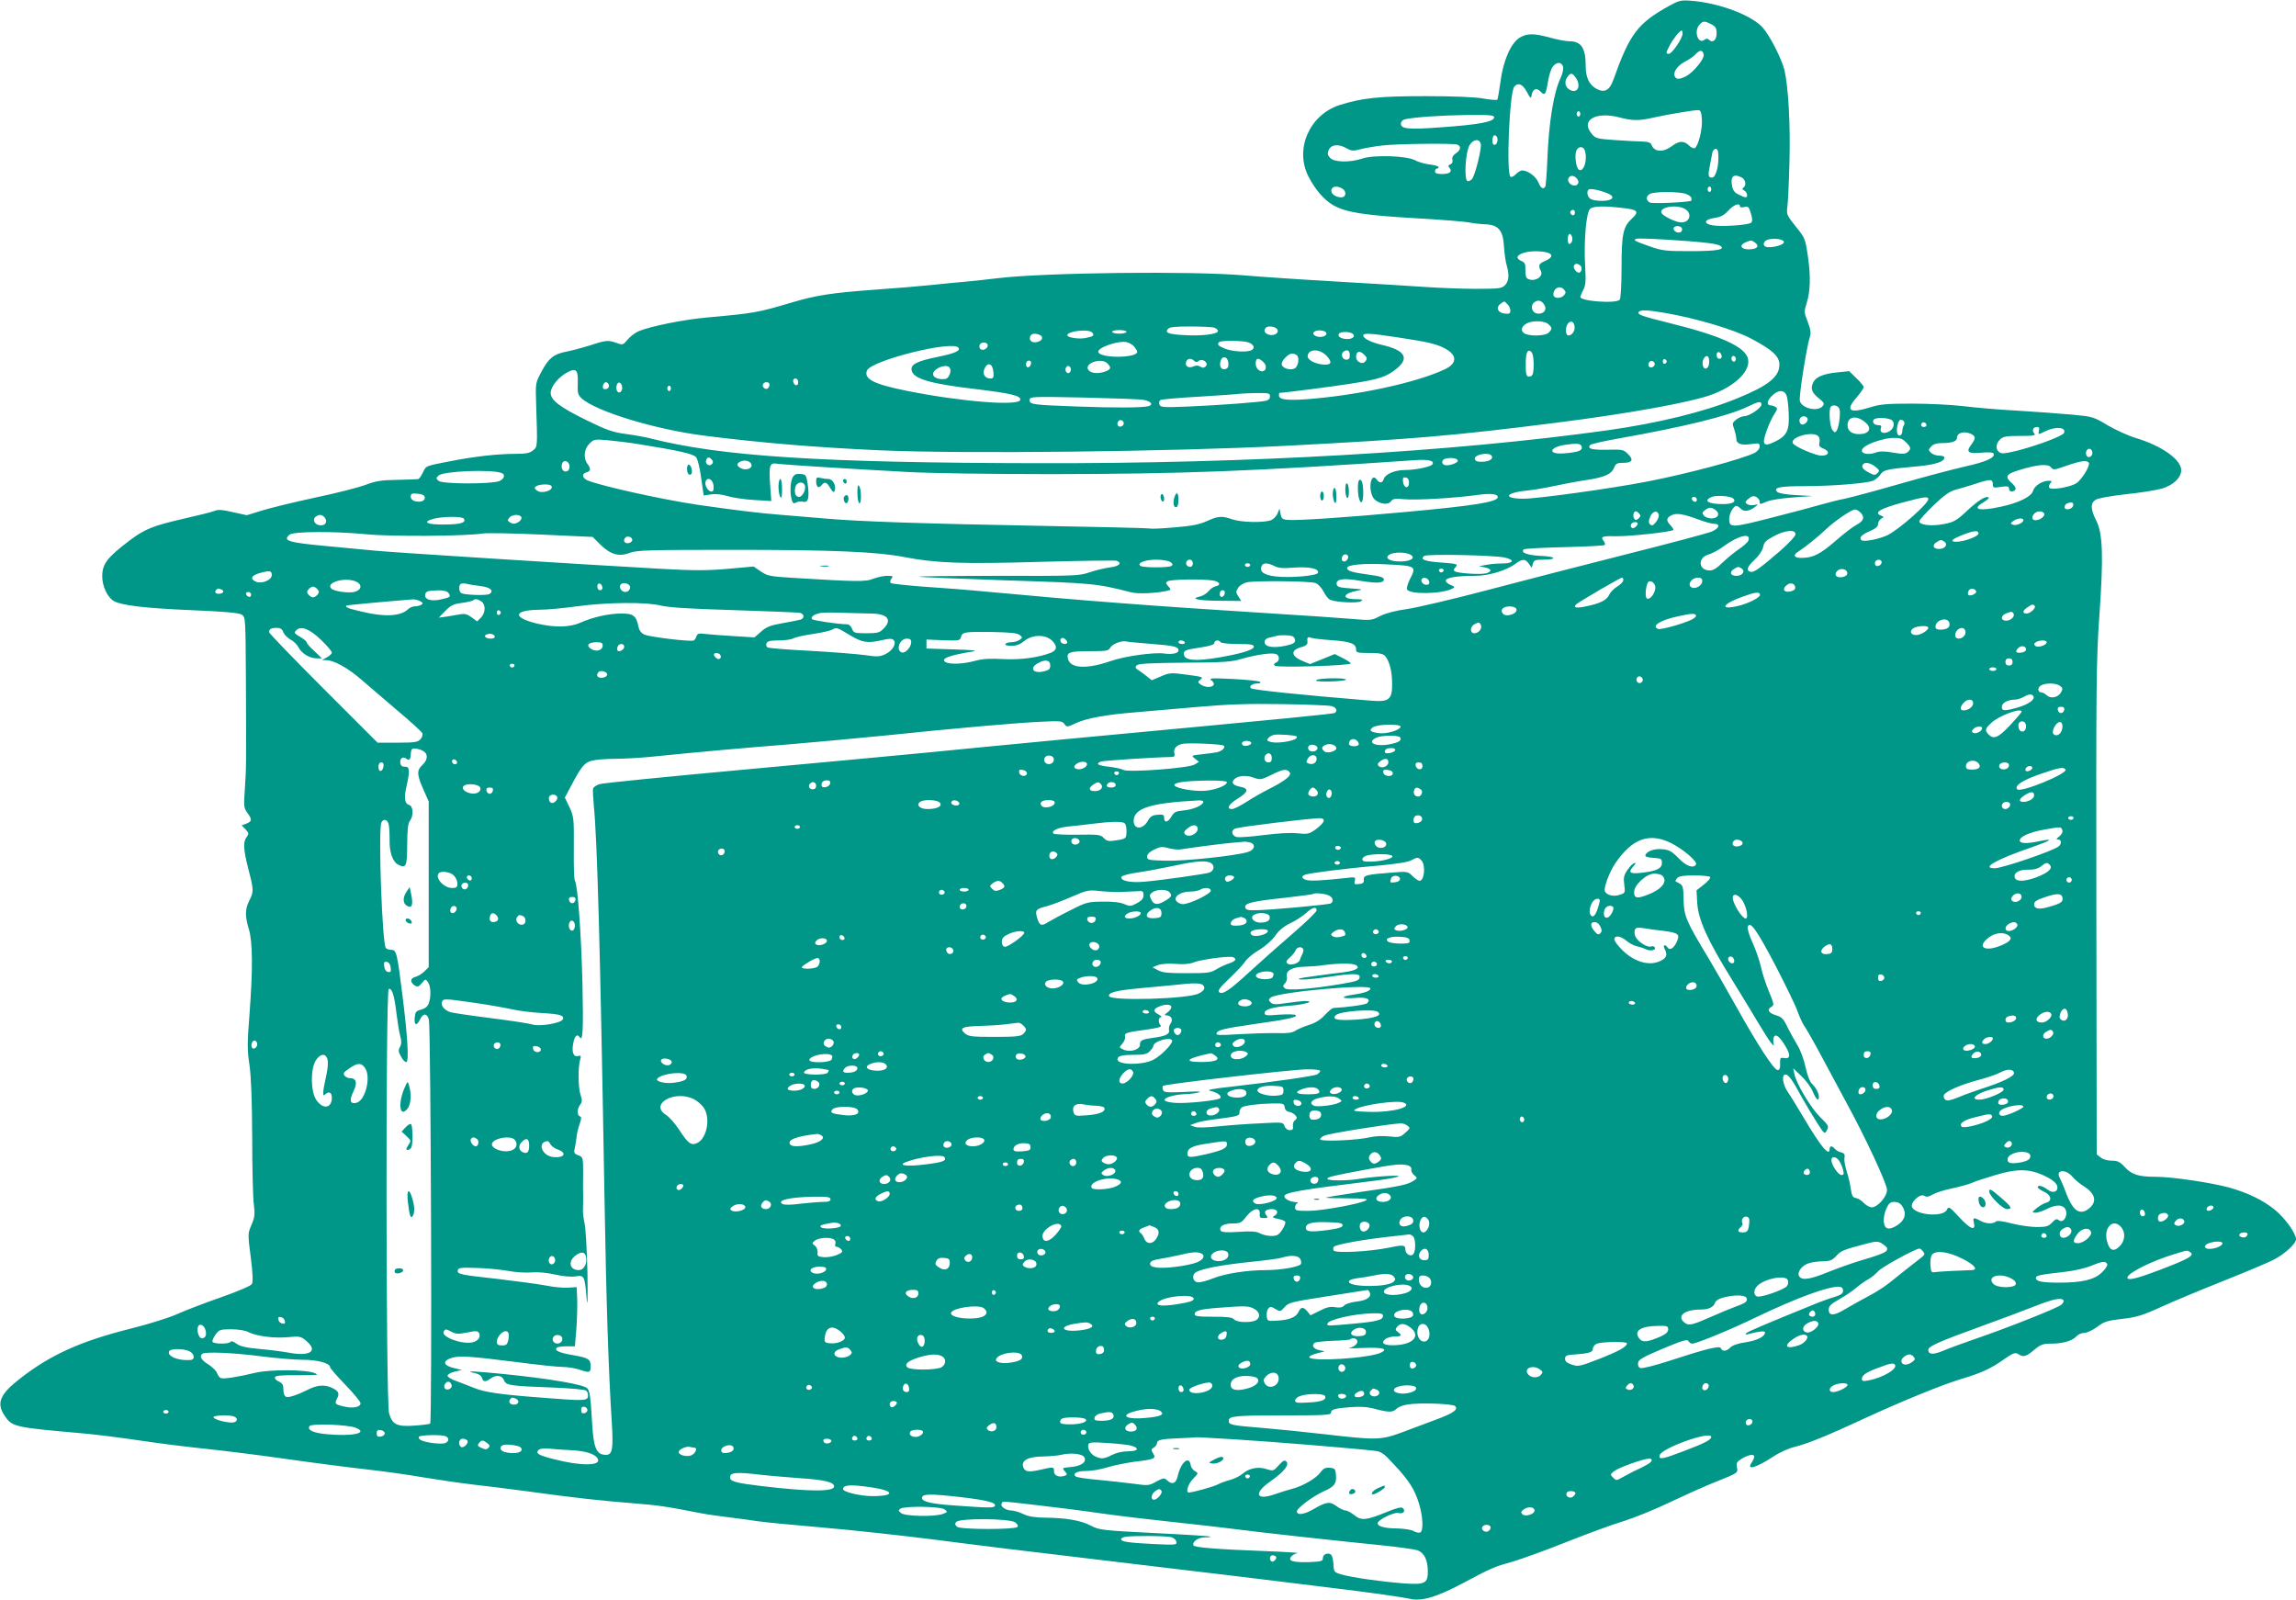 <?xml version="1.0" standalone="no"?>
<!DOCTYPE svg PUBLIC "-//W3C//DTD SVG 20010904//EN"
 "http://www.w3.org/TR/2001/REC-SVG-20010904/DTD/svg10.dtd">
<svg version="1.0" xmlns="http://www.w3.org/2000/svg"
 width="1280pt" height="892pt" viewBox="0 0 1280 892"
 preserveAspectRatio="xMidYMid meet">
<g transform="translate(0,892) scale(0.1,-0.1)"
fill="#009688" stroke="none">
<path d="M9305 8887 c-175 -97 -219 -155 -310 -410 -21 -60 -49 -76 -93 -53
-42 22 -62 63 -62 129 0 100 -25 137 -92 137 -18 0 -66 9 -106 20 -91 25 -128
25 -170 0 -49 -30 -92 -128 -107 -246 -7 -52 -15 -97 -18 -100 -3 -3 -39 0
-79 7 -47 8 -163 13 -323 13 -257 0 -352 -10 -478 -50 -167 -55 -250 -244
-173 -397 38 -74 87 -131 139 -161 69 -40 175 -56 452 -72 143 -8 280 -19 305
-24 25 -5 62 -9 82 -10 81 -1 108 -31 113 -129 2 -36 9 -82 15 -101 15 -53 12
-88 -10 -110 -18 -18 -33 -20 -162 -20 -79 0 -204 5 -278 10 -74 5 -295 19
-490 30 -195 11 -431 27 -525 35 -289 25 -1110 16 -1375 -16 -47 -6 -125 -14
-175 -19 -49 -4 -137 -13 -195 -19 -58 -6 -199 -18 -315 -26 -233 -17 -327
-31 -460 -71 -192 -57 -210 -60 -475 -84 -127 -11 -314 -49 -379 -76 -19 -8
-47 -29 -62 -47 -26 -31 -28 -31 -61 -19 -47 17 -60 16 -147 -13 -42 -13 -102
-29 -133 -35 -72 -14 -99 -36 -140 -113 -33 -62 -33 -62 -29 -182 8 -242 8
-235 -18 -256 -18 -15 -39 -19 -100 -19 -98 0 -229 -15 -361 -41 -141 -27
-134 -25 -153 -64 -9 -19 -21 -36 -27 -36 -5 -1 -58 -2 -117 -4 -88 -1 -120
-7 -173 -27 -36 -14 -163 -47 -284 -72 -120 -26 -255 -59 -299 -73 l-81 -25
-78 17 c-61 14 -82 16 -105 6 -15 -6 -96 -26 -180 -45 -160 -37 -207 -56 -288
-117 -127 -96 -155 -132 -155 -202 0 -54 28 -114 62 -136 41 -25 170 -41 428
-52 193 -8 271 -15 287 -25 22 -14 22 -14 24 -381 2 -471 2 -469 -6 -591 -7
-96 -6 -106 14 -133 27 -37 27 -47 -5 -60 l-27 -10 22 -22 c19 -21 19 -25 6
-43 -21 -27 -18 -71 10 -180 30 -116 30 -124 5 -174 -24 -48 -25 -85 -3 -158
22 -72 23 -223 4 -475 -13 -162 -13 -200 0 -285 9 -66 14 -195 15 -402 0 -168
4 -335 9 -372 7 -58 5 -74 -13 -116 -21 -49 -21 -50 -4 -181 12 -95 13 -137 6
-149 -6 -10 -79 -41 -170 -73 -87 -30 -196 -72 -241 -92 -48 -22 -162 -58
-275 -86 -268 -68 -433 -142 -599 -270 -121 -93 -142 -142 -91 -216 41 -59 55
-62 432 -95 69 -6 213 -24 320 -40 107 -16 267 -36 355 -45 88 -9 286 -33 440
-55 154 -22 361 -49 460 -60 99 -11 244 -31 322 -45 78 -13 202 -31 276 -40
74 -8 214 -26 313 -39 234 -33 417 -53 586 -66 130 -10 187 -18 368 -54 41 -8
118 -19 170 -25 52 -6 122 -16 155 -21 33 -5 195 -21 360 -35 165 -14 437 -44
605 -65 318 -41 414 -53 1230 -150 272 -32 587 -70 700 -84 113 -14 313 -39
445 -55 132 -17 262 -36 288 -42 66 -18 150 5 297 83 170 90 177 93 280 122
52 15 190 65 305 111 116 46 257 98 315 115 58 18 180 67 271 111 91 43 199
91 240 107 130 52 129 51 122 83 -4 24 0 31 28 48 37 23 69 27 69 11 0 -6 -7
-22 -16 -35 -28 -43 26 -27 123 36 34 23 88 47 120 54 67 16 188 65 398 163
197 91 430 186 532 216 110 33 162 57 234 108 52 36 63 40 80 30 29 -19 44
-15 89 23 36 30 49 35 93 35 67 0 119 15 142 40 10 11 30 20 45 20 15 0 46 15
71 33 39 30 56 35 139 45 81 9 114 19 219 67 68 31 224 96 347 145 123 49 247
101 276 116 62 31 128 90 128 116 0 33 -61 118 -119 165 -65 53 -150 94 -253
123 -103 28 -319 60 -408 60 -98 0 -136 12 -175 55 -27 29 -40 35 -73 35 -23
0 -49 7 -61 18 l-22 17 -2 1375 c-2 1255 0 1397 17 1630 23 326 19 455 -17
527 -33 65 -34 98 -4 117 13 9 83 21 169 31 80 8 170 23 199 31 65 19 109 61
109 103 0 59 -108 136 -255 180 -38 11 -107 43 -153 69 -81 49 -85 50 -205 61
-67 6 -203 16 -302 22 -99 5 -234 17 -300 25 -66 8 -194 14 -286 14 -140 0
-178 -3 -234 -21 -115 -35 -139 -18 -75 55 22 26 40 52 40 58 0 6 -18 28 -41
50 l-40 39 -67 -7 c-74 -7 -116 -24 -132 -53 -18 -35 -11 -58 27 -89 32 -26
36 -32 24 -46 -28 -33 -116 -13 -127 29 -6 25 37 298 56 358 7 21 4 41 -12 83
-21 53 -21 57 -5 108 19 60 22 146 7 249 -16 109 -16 109 -71 177 -47 59 -50
66 -45 104 4 23 9 135 12 250 6 208 -6 422 -28 516 -15 61 -81 191 -120 235
-61 70 -247 140 -403 151 -54 4 -66 1 -120 -29z m235 -102 c25 -13 30 -22 30
-51 0 -37 -22 -56 -42 -36 -8 8 -15 8 -25 1 -36 -31 -63 50 -27 85 19 20 27
20 64 1z m-160 -53 c0 -26 -59 -112 -76 -112 -18 0 -18 4 5 48 18 35 56 82 66
82 3 0 5 -8 5 -18z m118 -118 c3 -24 -59 -99 -99 -119 -37 -19 -55 -19 -63 1
-9 24 18 61 62 83 20 10 46 28 56 40 23 25 40 23 44 -5z m-784 -66 c3 -13 -3
-40 -14 -63 -39 -82 -66 -248 -74 -463 -3 -73 -8 -137 -11 -142 -11 -18 -25
-10 -39 24 -14 33 -59 66 -90 66 -8 0 -24 -9 -35 -21 -11 -12 -24 -18 -30 -14
-25 15 -6 470 21 502 21 25 47 14 70 -29 19 -36 23 -40 26 -21 6 37 27 47 50
23 24 -26 30 -18 42 56 5 31 16 67 25 80 20 30 51 31 59 2z m70 -60 c33 -47
11 -92 -32 -69 -26 14 -33 45 -15 70 18 27 28 26 47 -1z m704 -236 c3 -54 -20
-146 -40 -158 -5 -3 -20 3 -32 15 -29 28 -55 27 -96 -4 -49 -36 -98 -33 -113
8 -5 12 -18 17 -49 18 -24 0 -92 4 -152 8 -102 7 -111 9 -132 35 -65 75 21
126 152 92 77 -20 111 -20 194 -1 82 18 230 43 250 41 11 -1 16 -16 18 -54z
m-678 33 c0 -8 -4 -15 -10 -15 -5 0 -10 7 -10 15 0 8 5 15 10 15 6 0 10 -7 10
-15z m-480 -19 c0 -25 -86 -41 -301 -56 -173 -13 -219 -9 -219 20 0 12 9 22
23 25 51 12 202 22 345 24 126 1 152 -1 152 -13z m18 -132 c-5 -28 -28 -29
-28 -1 0 13 3 27 7 30 10 11 25 -9 21 -29z m-93 -15 c7 -21 -30 -173 -48 -196
-5 -7 -16 -13 -24 -13 -23 0 -14 165 11 203 22 32 52 35 61 6z m-131 -5 c23
-9 20 -31 -8 -49 -16 -11 -22 -22 -19 -35 3 -13 -1 -22 -11 -26 -13 -5 -14
-10 -5 -20 17 -21 1 -34 -42 -34 -28 0 -39 4 -39 15 0 8 5 15 10 15 6 0 10 4
10 9 0 4 -22 11 -49 14 -28 3 -65 14 -83 24 -48 25 -230 31 -294 9 -69 -23
-156 -21 -179 4 -15 17 -16 24 -7 45 14 30 55 34 100 8 27 -15 36 -16 80 -4
28 7 81 16 119 20 82 10 395 13 417 5z m710 -30 c19 -49 -4 -127 -32 -110 -14
8 -24 71 -16 100 7 29 38 35 48 10z m746 -43 c0 -58 -17 -111 -35 -111 -22 0
-24 12 -13 65 5 28 12 60 14 73 2 12 11 22 19 22 11 0 15 -12 15 -49z m-792
-113 c16 -16 15 -35 -2 -41 -21 -8 -50 17 -43 37 7 19 28 21 45 4z m923 2 c21
-12 26 -45 8 -56 -8 -5 -6 -10 5 -16 17 -9 22 -38 8 -38 -5 0 -23 7 -39 15
-23 11 -33 25 -37 50 -10 53 9 69 55 45z m-2230 -60 c28 -15 25 -50 -4 -50
-33 0 -62 23 -54 44 7 18 30 21 58 6z m2059 -5 c0 -8 -4 -15 -10 -15 -5 0 -10
7 -10 15 0 8 5 15 10 15 6 0 10 -7 10 -15z m-582 -21 c35 -14 41 -28 16 -38
-25 -9 -83 -7 -105 4 -18 10 -26 40 -13 53 8 8 59 -2 102 -19z m441 -5 c17 -6
31 -17 31 -25 0 -8 -1 -14 -2 -14 -55 -10 -217 -16 -230 -9 -23 12 -23 35 0
48 23 14 161 14 201 0z m301 -69 c0 -6 10 -8 24 -4 22 5 26 1 37 -35 9 -30 9
-45 2 -52 -14 -14 -168 -24 -217 -15 -52 10 -46 32 11 41 36 5 55 15 78 41 29
32 65 46 65 24z m-657 -9 c88 -9 98 -20 54 -60 -48 -45 -57 -85 -57 -272 0
-90 -4 -171 -10 -179 -15 -24 -220 -10 -220 15 0 3 7 20 16 38 14 25 16 50 11
132 -8 146 6 305 29 322 20 14 75 16 177 4z m347 -4 c45 -23 34 -77 -17 -77
-27 0 -98 33 -109 51 -20 32 75 52 126 26z m-610 -22 c0 -8 -4 -15 -9 -15 -13
0 -22 16 -14 24 11 11 23 6 23 -9z m596 -86 c3 -6 2 -15 -3 -20 -13 -13 -43
-1 -43 17 0 16 36 19 46 3z m-612 -73 c-3 -9 -10 -16 -15 -16 -11 0 -12 43 -2
54 10 10 24 -20 17 -38z m761 -11 c28 -3 57 -10 65 -15 32 -21 -17 -30 -166
-30 -136 0 -157 2 -225 26 -89 31 -97 36 -76 43 16 6 299 -11 402 -24z m420 5
c0 -19 -91 -38 -107 -22 -8 8 -7 16 2 27 18 21 105 17 105 -5z m-160 -3 c26
-20 10 -37 -36 -37 -45 0 -55 24 -16 40 30 12 31 12 52 -3z m-1166 -53 c41 -9
39 -30 -4 -48 -37 -16 -41 -26 -25 -56 18 -34 -40 -66 -76 -42 -7 4 -11 25
-10 47 1 33 -3 42 -22 50 -69 30 38 69 137 49z m190 -73 c14 -9 9 -41 -7 -41
-15 0 -34 28 -27 40 8 12 16 13 34 1z m-89 -136 c10 -12 10 -18 0 -30 -18 -22
-60 -20 -60 3 0 37 38 54 60 27z m-109 -87 c14 -26 -6 -50 -40 -46 -32 4 -42
45 -16 64 21 15 42 8 56 -18z m-207 6 c9 -8 16 -24 16 -35 0 -17 -6 -20 -32
-17 -38 4 -51 34 -22 55 22 16 19 16 38 -3z m882 -49 c172 -30 382 -92 477
-143 118 -62 157 -98 157 -145 0 -68 -62 -117 -236 -188 -186 -76 -441 -138
-725 -178 -863 -120 -1997 -186 -3174 -183 -1206 2 -1766 38 -2158 138 -31 8
-94 19 -139 25 -69 9 -103 20 -213 74 -154 75 -205 114 -205 155 0 35 43 88
94 115 48 26 60 13 57 -64 -2 -51 1 -62 21 -81 78 -73 414 -175 688 -209 315
-40 619 -65 970 -81 465 -21 1627 -8 2270 25 709 37 924 55 1510 129 403 51
750 114 865 157 131 49 215 132 200 199 -15 67 -153 129 -441 200 -150 37
-177 47 -169 60 9 14 48 13 151 -5z m-654 -62 c22 -20 22 -27 2 -47 -19 -20
-112 -22 -138 -3 -21 15 -13 40 17 55 34 17 98 14 119 -5z m146 -12 c4 -25
-14 -51 -34 -51 -9 0 -14 11 -14 28 0 49 41 69 48 23z m-2010 -7 c12 -4 22
-12 22 -19 0 -18 -90 -29 -189 -23 -88 5 -108 13 -90 34 9 11 39 14 123 14 61
0 121 -3 134 -6z m351 -8 c16 -19 -12 -40 -44 -32 -24 6 -33 25 -18 39 11 12
50 8 62 -7z m-1030 -20 c14 -16 8 -21 -36 -30 -36 -8 -103 2 -103 15 0 24 121
37 139 15z m191 4 c0 -5 -18 -10 -40 -10 -22 0 -40 5 -40 10 0 6 18 10 40 10
22 0 40 -4 40 -10z m1115 -10 c0 -17 -43 -25 -64 -11 -22 14 -2 32 32 29 20
-2 32 -8 32 -18z m144 1 c20 -13 4 -31 -27 -31 -34 0 -57 14 -48 29 8 13 55
14 75 2z m-1745 -7 c25 -9 19 -33 -10 -40 -29 -8 -49 7 -41 30 7 17 25 20 51
10z m1993 -14 c167 -25 216 -36 264 -60 74 -38 75 -85 3 -119 -159 -75 -490
-146 -776 -167 -106 -7 -148 -1 -148 21 0 8 1 15 3 15 22 0 295 35 396 51 161
25 201 38 258 85 71 58 45 101 -77 130 -66 15 -110 37 -110 54 0 15 42 12 187
-10z m-1464 -52 c9 -11 17 -24 17 -29 0 -36 -206 -37 -217 -2 -8 24 107 65
157 56 14 -3 33 -14 43 -25z m627 26 c35 -8 51 -31 29 -45 -23 -14 -105 -10
-149 7 -39 16 -47 24 -33 37 8 9 110 9 153 1z m-1447 -10 c11 -11 -5 -34 -24
-34 -12 0 -19 7 -19 20 0 19 28 28 43 14z m-159 -23 c11 -17 -22 -31 -119 -51
-113 -23 -148 -41 -143 -73 7 -48 101 -76 358 -106 198 -24 252 -37 248 -60
-8 -36 -332 -10 -631 50 -185 37 -242 66 -224 113 22 57 484 172 511 127z
m2054 -47 c31 -35 24 -50 -24 -46 -43 4 -84 26 -84 45 0 44 69 45 108 1z m127
5 c0 -17 -6 -24 -20 -24 -23 0 -33 34 -13 46 20 13 33 5 33 -22z m1025 -51 c0
-44 -4 -60 -15 -65 -24 -8 -29 2 -29 60 -1 68 9 94 29 77 10 -8 15 -31 15 -72z
m-946 56 c19 -18 20 -26 4 -42 -15 -15 -48 3 -48 27 0 33 19 40 44 15z m1994
-7 c2 -10 -3 -17 -12 -17 -10 0 -16 9 -16 21 0 24 23 21 28 -4z m-2370 4 c18
-11 11 -61 -9 -74 -21 -13 -65 -2 -73 18 -3 10 4 26 19 41 25 25 41 29 63 15z
m2300 -47 c-4 -35 -32 -39 -36 -6 -4 27 17 57 30 44 5 -5 8 -22 6 -38z m147
16 c-5 -8 -11 -8 -17 -2 -6 6 -7 16 -3 22 5 8 11 8 17 2 6 -6 7 -16 3 -22z
m-2827 -13 c2 -18 -2 -29 -13 -33 -24 -9 -39 10 -31 41 9 35 40 30 44 -8z
m-190 11 c8 -8 15 -8 25 0 20 17 58 -11 39 -30 -9 -9 -17 -10 -30 -2 -12 8
-24 8 -40 1 -27 -12 -48 3 -39 27 7 19 28 21 45 4z m387 -8 c30 -33 -2 -69
-33 -38 -16 16 -15 58 1 58 8 0 22 -9 32 -20z m2247 5 c0 -5 -5 -11 -11 -13
-6 -2 -11 4 -11 13 0 9 5 15 11 13 6 -2 11 -8 11 -13z m-3544 -12 c-5 -25 -28
-28 -28 -4 0 12 6 21 16 21 9 0 14 -7 12 -17z m426 1 c22 -22 20 -33 -10 -44
-38 -15 -80 -12 -95 6 -31 37 70 74 105 38z m3051 -5 c0 -7 -8 -15 -17 -17
-18 -3 -25 18 -11 32 10 10 28 1 28 -15z m-3687 -42 c3 -31 0 -37 -16 -37 -32
0 -47 26 -33 56 17 38 45 28 49 -19z m-243 22 c11 -17 -4 -57 -23 -61 -29 -6
-63 4 -69 20 -13 32 74 71 92 41z m675 -9 c0 -11 -7 -20 -15 -20 -8 0 -15 9
-15 20 0 11 7 20 15 20 8 0 15 -9 15 -20z m-1520 -71 c0 -24 -23 -21 -28 4 -2
10 3 17 12 17 10 0 16 -9 16 -21z m-1056 -14 c3 -9 -1 -18 -10 -22 -19 -7 -28
2 -21 22 8 19 23 19 31 0z m74 -9 c5 -25 -16 -45 -27 -27 -11 17 -2 53 13 48
6 -2 13 -12 14 -21z m822 10 c0 -8 -5 -18 -11 -22 -14 -8 -33 11 -25 25 10 16
36 13 36 -3z m-550 -21 c0 -8 -4 -15 -10 -15 -5 0 -10 7 -10 15 0 8 5 15 10
15 6 0 10 -7 10 -15z m6220 -40 c5 -14 11 -60 12 -103 4 -93 -11 -122 -77
-154 -65 -32 -75 -17 -45 64 12 35 32 76 43 92 16 23 17 30 6 37 -8 5 -19 9
-26 9 -25 0 -24 23 3 51 35 37 71 38 84 4z m-2880 -5 c0 -12 -8 -21 -22 -24
-37 -8 -262 -25 -430 -32 -144 -6 -158 -5 -164 11 -4 9 -2 20 5 25 7 4 106 13
219 19 114 7 214 14 222 16 8 1 50 3 93 4 70 1 77 -1 77 -19z m-706 -19 c42
-7 58 -26 29 -35 -31 -9 -191 -10 -398 -2 -249 9 -265 11 -265 36 0 19 8 20
298 14 163 -4 315 -9 336 -13z m3446 -26 c0 -19 -68 -65 -96 -65 -12 0 -32 -9
-45 -19 -22 -18 -23 -22 -11 -53 6 -19 12 -44 12 -56 0 -26 29 -36 86 -27 40
6 44 4 44 -14 0 -12 -11 -26 -27 -35 -70 -35 -371 -116 -598 -160 -207 -40
-612 -96 -691 -96 -117 0 -105 33 16 45 36 3 103 15 150 25 47 10 129 26 183
34 106 16 142 33 157 72 8 20 16 24 49 24 51 0 60 16 27 49 -25 25 -31 26
-116 24 -85 -2 -115 6 -94 27 5 5 74 21 154 35 375 67 616 126 725 179 59 29
75 31 75 11z m435 -25 c7 -23 -3 -101 -16 -121 -8 -12 -12 -11 -24 5 -15 20
-21 116 -8 129 13 14 42 6 48 -13z m-179 -51 c10 -17 -23 -46 -37 -32 -7 7 -9
19 -6 27 7 18 33 21 43 5z m326 -26 c36 -33 17 -63 -38 -63 -41 0 -64 18 -64
50 0 51 53 57 102 13z m148 12 c16 -19 5 -50 -24 -63 -28 -12 -49 -2 -40 21 4
13 1 17 -14 17 -23 0 -36 15 -27 30 10 16 91 12 105 -5z m-4285 -16 c0 -7 -8
-15 -17 -17 -18 -3 -25 18 -11 32 10 10 28 1 28 -15z m4350 11 c3 -5 3 -16 -2
-22 -4 -7 -8 -22 -8 -32 0 -23 -20 -33 -27 -14 -9 23 4 78 18 78 7 0 16 -4 19
-10z m125 -21 c0 -5 -7 -9 -15 -9 -15 0 -20 12 -9 23 8 8 24 -1 24 -14z m627
-29 c-6 -24 -4 -24 31 -6 60 30 122 26 109 -7 -6 -17 -147 -70 -264 -100 -67
-16 -85 -18 -98 -7 -21 17 -19 46 5 70 17 17 33 20 111 20 79 0 90 2 79 15
-14 17 -5 35 17 35 10 0 14 -6 10 -20z m-376 -20 c25 -14 24 -24 -3 -61 -30
-40 -13 -50 63 -42 33 3 59 1 62 -4 14 -23 -38 -47 -160 -74 -70 -16 -236 -60
-368 -98 -132 -38 -267 -74 -300 -81 -33 -6 -91 -21 -130 -32 -38 -11 -164
-45 -279 -74 -223 -57 -236 -58 -236 -5 0 27 24 71 40 71 5 0 16 -7 25 -16 17
-18 49 -14 80 11 19 15 19 15 -5 10 -14 -3 -32 -1 -40 5 -13 9 -12 13 8 30 18
15 28 17 43 10 10 -6 19 -17 19 -25 0 -18 0 -18 43 0 19 8 83 18 143 22 l109
8 -92 5 c-55 3 -97 10 -105 18 -24 24 13 32 147 32 162 0 355 16 389 31 14 7
32 22 40 35 17 25 36 29 200 44 104 9 156 26 156 50 0 6 -13 10 -29 10 -16 0
-37 7 -46 16 -15 15 -15 18 1 35 11 13 31 19 58 19 59 0 86 10 86 30 0 29 44
39 81 20z m-853 -13 c6 -7 9 -23 5 -35 -4 -17 1 -24 21 -32 39 -15 34 -40 -9
-40 -33 0 -147 49 -159 68 -22 35 114 73 142 39z m487 -32 c29 -28 31 -38 9
-56 -12 -10 -29 -11 -81 -2 -42 8 -74 8 -90 2 -58 -22 -108 -2 -70 29 26 22
114 50 160 51 38 1 53 -4 72 -24z m-7070 -10 c232 -37 310 -55 326 -74 8 -10
21 -60 28 -116 l14 -97 41 6 c25 4 60 0 91 -9 28 -9 94 -19 147 -22 l98 -6 -7
97 c-7 107 -2 119 47 110 28 -4 385 -27 720 -45 122 -7 469 -12 800 -12 731 1
1128 16 2030 78 74 5 108 -3 96 -23 -8 -14 -95 -32 -152 -32 -57 0 -110 -22
-119 -49 -8 -25 -23 -27 -40 -4 -30 41 -49 -43 -22 -97 18 -35 82 -51 101 -25
11 15 22 17 77 12 68 -6 287 7 406 24 73 10 113 6 113 -12 0 -27 -130 -48
-515 -83 -322 -30 -607 -49 -655 -44 -30 2 -36 7 -41 33 l-6 30 -11 -28 c-7
-15 -23 -32 -37 -37 -40 -15 -167 -12 -215 5 -58 20 -79 19 -142 -10 -43 -19
-83 -27 -182 -35 -70 -6 -130 -9 -134 -6 -4 2 -284 9 -622 15 -648 12 -1009
24 -1194 41 -61 5 -169 14 -241 20 -126 10 -247 25 -465 56 -196 29 -531 103
-612 135 -33 13 -37 39 -8 46 24 6 25 21 5 47 -24 32 -19 83 11 113 25 25 29
25 102 19 43 -4 118 -13 167 -21z m5263 -16 c4 -21 -17 -29 -94 -36 -97 -9
-92 34 5 48 65 9 85 7 89 -12z m2847 -35 c0 -10 -8 -20 -17 -22 -18 -3 -26 27
-11 42 12 11 28 0 28 -20z m-3349 -15 c10 -17 -12 -32 -52 -33 -28 -1 -39 3
-42 16 -5 24 79 40 94 17z m-4347 -22 c8 -10 7 -17 -1 -25 -15 -15 -39 3 -31
24 7 18 17 18 32 1z m4158 -4 c5 -13 -54 -33 -74 -25 -19 6 -16 30 5 35 28 8
65 3 69 -10z m-3937 -28 c0 -19 -35 -28 -60 -15 -26 14 -25 29 3 39 26 10 57
-3 57 -24z m-1015 -5 c0 -16 -6 -26 -18 -28 -19 -4 -32 20 -23 44 9 25 41 13
41 -16z m8470 20 c9 -15 -39 -94 -70 -114 -32 -21 -136 -39 -149 -26 -6 6 -4
15 4 25 11 13 9 15 -9 15 -36 0 -80 -29 -87 -56 -8 -32 -81 -68 -181 -89 -120
-26 -163 -15 -97 24 20 12 34 24 31 27 -12 13 -54 -12 -114 -67 -70 -66 -84
-73 -160 -84 -61 -8 -113 1 -113 19 0 8 36 47 79 89 60 57 90 78 123 87 24 6
76 22 117 35 79 26 91 25 91 -6 0 -18 4 -20 45 -13 38 5 45 4 45 -10 0 -18 25
-22 36 -4 4 6 -4 21 -19 34 -42 36 -35 51 38 73 102 32 163 37 179 16 12 -16
17 -16 87 9 80 28 114 32 124 16z m-1191 -21 c24 -19 26 -24 13 -36 -13 -13
-18 -13 -45 1 -35 18 -46 32 -37 46 10 16 40 11 69 -11z m-7657 -36 c22 -9 14
-33 -14 -45 -43 -17 -315 -17 -337 1 -16 13 -16 16 -1 30 25 25 295 36 352 14z
m5058 -53 c0 -36 -29 -33 -33 3 -3 23 0 28 15 25 12 -2 18 -12 18 -28z m-3877
-18 c2 -23 -1 -32 -12 -32 -19 0 -40 36 -32 57 11 27 41 10 44 -25z m-904 -1
c15 -24 -53 -46 -80 -26 -16 13 -17 16 -4 25 19 12 77 13 84 1z m-706 -62 c4
-20 -22 -31 -54 -23 -15 4 -24 13 -24 26 0 16 6 19 37 16 25 -2 39 -8 41 -19z
m7295 -8 c18 -18 -5 -31 -58 -31 -82 0 -112 19 -62 40 25 11 106 5 120 -9z
m-203 -7 c0 -17 -22 -14 -28 4 -2 7 3 12 12 12 9 0 16 -7 16 -16z m1290 3 c0
-24 -161 -167 -225 -199 -43 -22 -136 -41 -148 -29 -14 14 1 31 49 51 31 14
44 25 44 39 0 11 8 24 18 30 16 9 16 10 0 16 -45 18 -8 40 127 76 118 31 135
33 135 16z m808 -34 c-4 -23 -48 -31 -48 -10 0 9 6 18 13 20 25 11 38 7 35
-10z m-1993 -27 c26 -19 13 -46 -23 -46 -16 0 -36 7 -43 16 -11 14 -10 18 6
30 24 18 36 18 60 0z m810 -16 c22 -25 14 -45 -26 -66 -18 -9 -70 -49 -117
-90 -84 -73 -125 -94 -189 -94 -43 0 -50 16 -15 37 37 24 106 79 151 122 48
46 142 110 162 111 9 0 24 -9 34 -20z m-1236 -4 c9 -10 7 -16 -5 -27 -13 -10
-17 -10 -24 1 -9 14 -3 40 10 40 4 0 13 -6 19 -14z m109 -7 c1 -9 -6 -27 -17
-40 -15 -19 -22 -21 -32 -12 -9 9 -9 19 1 43 13 32 42 38 48 9z m2148 9 c8
-13 -22 -38 -48 -38 -21 0 -24 20 -6 38 15 15 45 15 54 0z m-1927 -34 c35 -13
74 -24 87 -24 37 0 29 -25 -13 -43 -21 -9 -234 -66 -473 -126 -239 -60 -590
-151 -780 -201 -190 -50 -390 -97 -446 -105 -64 -9 -118 -23 -150 -39 -48 -25
-52 -25 -159 -16 -60 5 -258 19 -440 30 -673 42 -1073 73 -1575 120 -113 11
-281 24 -375 30 -93 7 -174 16 -179 20 -5 6 -4 15 4 25 11 13 8 15 -24 15 -19
0 -54 -7 -77 -16 -43 -18 -92 -17 -452 5 -126 8 -140 11 -176 36 l-40 27 -144
-13 c-117 -10 -189 -10 -369 0 -403 22 -1491 91 -1593 101 -55 5 -179 17 -275
26 -216 20 -246 30 -205 64 22 18 252 19 425 2 138 -14 558 -11 650 4 25 4
173 1 330 -6 l284 -13 42 -42 c57 -56 105 -70 164 -47 40 15 101 17 585 17
548 0 795 -11 945 -40 175 -34 323 -40 755 -27 228 6 421 9 430 6 33 -13 14
-31 -38 -37 -29 -4 -80 -16 -112 -27 -57 -20 -82 -21 -509 -20 -247 0 -447 -2
-445 -5 3 -2 221 -11 485 -20 492 -16 503 -17 701 -67 39 -10 142 -5 201 9 22
5 22 6 5 25 -15 17 -15 21 -3 28 17 11 195 13 253 4 39 -7 46 -26 12 -33 -10
-2 -27 -14 -37 -26 -10 -13 -33 -27 -51 -31 -56 -12 -3 -23 121 -23 l112 -1
-16 25 c-15 23 -15 27 -1 49 9 13 30 26 48 30 50 10 355 7 383 -4 14 -5 34
-27 45 -48 11 -22 28 -43 38 -46 35 -14 150 -19 169 -8 16 10 11 11 -28 12
-79 0 -75 31 7 47 37 7 35 8 -35 13 -61 4 -75 8 -78 22 -6 30 35 37 127 21 97
-16 136 -14 136 7 0 11 -20 18 -80 26 -97 13 -125 21 -125 38 0 18 93 27 221
20 165 -8 167 -10 128 -85 -11 -23 -18 -47 -15 -54 11 -30 199 -27 255 5 13 7
11 10 -11 19 -16 6 -28 17 -28 24 0 17 61 27 161 27 78 0 175 29 226 66 40 30
56 30 76 2 l16 -23 7 23 c5 19 13 22 53 22 84 0 79 18 -7 21 -76 4 -116 18
-98 36 4 5 106 10 226 13 120 3 222 8 226 12 4 4 1 14 -6 23 -20 24 -7 28 77
26 71 -1 302 24 312 35 2 2 -6 15 -18 28 -25 26 -21 42 13 56 26 11 63 4 145
-26z m-7659 11 c19 -23 4 -47 -27 -43 -31 3 -44 35 -21 49 19 13 34 11 48 -6z
m1096 3 c4 -6 -1 -17 -11 -25 -22 -15 -34 -16 -54 -4 -12 8 -12 12 -2 25 16
19 57 21 67 4z m-320 -9 c14 -23 -18 -32 -107 -33 -100 -1 -129 14 -62 32 52
14 160 14 169 1z m8694 -9 c0 -15 -40 -32 -58 -25 -15 6 -15 8 2 21 23 16 56
19 56 4z m-2150 -19 c0 -5 -6 -14 -14 -20 -16 -13 -32 2 -21 19 8 12 35 13 35
1z m880 -59 c0 -10 -37 -50 -86 -93 -111 -96 -145 -120 -163 -117 -28 6 -22
28 19 66 26 24 44 51 49 71 5 28 16 39 60 62 63 34 121 39 121 11z m1020 4 c0
-16 -80 -46 -124 -46 -39 0 -25 15 40 40 59 23 84 25 84 6z m-1283 -40 c-4 -9
-28 -31 -54 -48 -26 -18 -67 -52 -91 -75 -30 -30 -51 -43 -71 -43 -63 0 -68
72 -6 89 19 5 58 26 86 47 82 60 153 76 136 30z m-6222 4 c0 -8 -10 -16 -22
-18 -22 -3 -32 16 -16 32 12 11 38 2 38 -14z m7314 -9 c23 -15 5 -41 -29 -41
-34 0 -41 22 -12 39 21 13 24 13 41 2z m-2978 -72 c35 -18 5 -39 -56 -39 -59
0 -90 20 -58 39 24 14 89 14 114 0z m-348 -5 c9 -10 -4 -34 -19 -34 -8 0 -14
6 -14 13 0 22 19 35 33 21z m876 -12 c57 -13 50 -32 -11 -33 -29 0 -71 -3 -93
-8 l-40 -7 33 -7 c39 -8 42 -24 6 -33 -30 -8 -156 0 -173 11 -9 5 -8 11 4 24
14 17 10 18 -77 25 -94 6 -125 18 -98 37 17 12 392 4 449 -9z m-1864 -25 c14
-11 15 -16 5 -22 -17 -10 -154 -10 -171 0 -24 16 23 35 86 35 36 0 69 -6 80
-13z m125 -7 c0 -11 -6 -20 -14 -20 -18 0 -29 16 -21 30 11 18 35 11 35 -10z
m3840 6 c0 -17 -27 -29 -35 -16 -4 6 -3 15 0 20 9 15 35 12 35 -4z m-3520 -16
c0 -5 -7 -10 -15 -10 -8 0 -15 5 -15 10 0 6 7 10 15 10 8 0 15 -4 15 -10z
m134 -5 c23 -12 48 -14 110 -9 85 6 141 -6 134 -29 -6 -17 -160 -30 -239 -20
-64 8 -88 26 -76 57 8 20 33 20 71 1z m2605 -14 c23 -15 5 -41 -29 -41 -34 0
-41 22 -12 39 21 13 24 13 41 2z m-1661 -12 c-2 -6 -8 -10 -13 -10 -5 0 -11 4
-13 10 -2 6 4 11 13 11 9 0 15 -5 13 -11z m2250 -11 c2 -12 -5 -19 -23 -24
-34 -8 -53 9 -35 31 17 20 54 16 58 -7z m-8783 -14 c0 -26 -51 -49 -84 -38
-40 14 -32 37 19 50 55 15 65 13 65 -12z m6453 -37 c2 -11 -3 -17 -16 -17 -20
0 -36 23 -24 34 11 12 37 1 40 -17z m1082 9 c0 -8 -15 -24 -33 -35 -19 -11
-39 -32 -45 -45 -14 -31 -49 -49 -125 -65 -59 -13 -79 -9 -60 10 13 13 246
149 255 149 5 0 8 -6 8 -14z m440 -6 c0 -22 -34 -44 -56 -36 -32 12 -6 56 33
56 16 0 23 -6 23 -20z m-7505 -2 c34 -15 32 -44 -4 -56 -30 -11 -118 1 -134
17 -34 34 78 66 138 39z m7243 -29 c4 -30 -29 -76 -47 -65 -11 7 -7 66 6 89
10 17 38 1 41 -24z m-6550 4 c55 -6 78 -26 51 -44 -15 -10 -140 -6 -158 5 -12
8 -15 39 -4 50 4 4 19 5 33 2 14 -4 49 -9 78 -13z m680 -6 c2 -10 -3 -17 -12
-17 -10 0 -16 9 -16 21 0 24 23 21 28 -4z m150 11 c13 -13 -1 -38 -22 -38 -18
0 -35 21 -29 36 6 17 35 18 51 2z m6500 -10 c2 -12 -5 -19 -23 -24 -35 -9 -52
8 -29 30 20 21 48 17 52 -6z m-8238 -13 c10 -12 10 -18 0 -30 -7 -8 -18 -15
-25 -15 -7 0 -18 7 -25 15 -10 12 -10 18 0 30 7 8 18 15 25 15 7 0 18 -7 25
-15z m-536 -1 c20 -8 11 -24 -15 -24 -19 0 -25 11 -12 23 8 8 8 8 27 1z m9783
-11 c4 -12 -34 -29 -44 -19 -3 3 -3 12 1 21 7 18 37 17 43 -2z m-8517 -8 c16
-20 11 -25 -40 -36 -51 -12 -90 -3 -90 21 0 23 13 28 71 29 30 1 51 -4 59 -14z
m4328 -2 c-5 -25 -28 -28 -28 -4 0 12 6 21 16 21 9 0 14 -7 12 -17z m-5428 -9
c0 -17 -22 -14 -28 4 -2 7 3 12 12 12 9 0 16 -7 16 -16z m8412 1 c2 -16 -68
-51 -128 -64 -102 -23 -79 14 31 53 72 26 95 28 97 11z m-7470 -36 c17 -9 18
-13 7 -20 -8 -5 -24 -9 -36 -9 -12 0 -28 -7 -37 -15 -40 -40 -130 -46 -257
-15 -79 18 -97 26 -88 34 3 3 196 21 372 35 10 0 28 -4 39 -10z m342 -2 c25
-18 23 -64 -3 -90 l-21 -21 -31 23 c-23 17 -39 21 -62 17 -18 -3 -52 -9 -76
-13 l-45 -6 36 37 c30 31 46 39 92 45 31 4 59 11 63 14 10 11 27 8 47 -6z
m1001 -23 c43 -10 159 -18 405 -25 190 -6 355 -13 368 -15 26 -5 29 -30 5 -38
-10 -3 -55 -12 -101 -20 -67 -12 -89 -20 -119 -47 l-37 -32 -115 7 c-64 4
-135 9 -158 12 -36 5 -44 3 -50 -12 -3 -11 -10 -21 -15 -24 -12 -9 -248 19
-276 33 -16 7 -29 23 -32 42 -13 63 -29 75 -95 75 -71 0 -160 -20 -229 -51
-61 -27 -147 -28 -246 -4 -135 33 -127 74 14 76 45 0 140 9 211 19 168 23 389
25 470 4z m7658 -1 c11 -10 -24 -43 -45 -43 -25 0 -23 16 4 34 25 18 32 19 41
9z m-2889 -18 c6 -17 -22 -35 -54 -35 -25 0 -38 29 -19 41 22 14 66 10 73 -6z
m-5662 -20 c0 -5 -5 -11 -11 -13 -6 -2 -11 4 -11 13 0 9 5 15 11 13 6 -2 11
-8 11 -13z m2060 -5 c95 0 125 -34 73 -85 -21 -22 -33 -25 -95 -25 -66 0 -71
2 -80 25 -5 14 -17 25 -27 25 -47 0 -188 21 -195 28 -12 12 11 29 47 35 17 3
71 3 120 1 50 -1 120 -3 157 -4z m6373 0 c10 -16 -15 -40 -41 -40 -31 0 -32
28 -1 40 30 12 35 12 42 0z m-1770 -10 c3 -5 -7 -15 -22 -23 -45 -23 -174 -59
-189 -53 -40 16 11 49 109 70 78 17 94 18 102 6z m1413 -44 c5 -23 -14 -36
-50 -36 -19 0 -28 5 -28 16 0 40 71 58 78 20z m-2612 -11 c8 -20 -13 -45 -37
-45 -24 0 -25 35 -1 49 24 14 32 13 38 -4z m2494 -14 c0 -15 -42 -41 -67 -41
-30 0 -40 20 -18 37 21 15 85 18 85 4z m-9170 -26 c5 -13 23 -31 39 -40 17 -8
38 -29 46 -45 18 -34 62 -60 102 -60 l28 0 -42 40 c-24 21 -43 43 -43 49 0 5
-16 19 -37 31 -33 19 -35 23 -21 37 27 26 75 7 140 -56 32 -31 58 -62 58 -69
0 -6 -12 -18 -27 -26 l-28 -15 25 -1 c43 -1 122 -45 195 -109 39 -34 129 -111
202 -173 73 -61 135 -118 138 -126 3 -8 -2 -23 -11 -33 -15 -16 -33 -19 -128
-19 l-111 0 -303 303 c-166 166 -302 307 -302 313 0 17 12 24 42 24 21 0 31
-6 38 -25z m3157 -15 c72 -43 99 -47 182 -28 39 9 54 9 63 0 18 -18 -6 -60
-47 -79 -30 -14 -45 -15 -112 -5 -43 6 -180 17 -305 24 -126 6 -233 15 -239
19 -7 4 -9 14 -6 23 5 12 21 16 67 16 34 0 71 5 82 11 12 7 61 18 110 25 48 7
96 18 105 23 26 15 28 15 100 -29z m6219 25 c4 -8 1 -22 -6 -30 -18 -21 -50
-19 -50 3 0 36 45 57 56 27z m-5271 -25 c16 -13 16 -15 -1 -27 -10 -7 -30 -13
-45 -13 -15 0 -31 -4 -34 -10 -4 -6 10 -10 34 -10 28 0 48 8 70 26 46 38 120
39 157 2 30 -30 27 -53 -8 -67 -70 -27 -170 -40 -265 -35 -73 4 -113 2 -158
-10 -66 -18 -142 -21 -165 -6 -28 18 22 37 145 57 41 7 22 9 -100 13 l-150 5
0 25 0 25 93 -4 c87 -3 94 -2 99 17 7 29 20 31 174 29 101 -2 141 -6 154 -17z
m-2927 -7 c2 -8 -6 -13 -22 -13 -28 0 -43 15 -24 23 20 8 41 3 46 -10z m4446
1 c9 -3 16 -14 16 -24 0 -14 -13 -21 -55 -30 -69 -14 -115 -6 -115 21 0 12 9
21 28 25 15 3 32 7 37 9 18 6 73 5 89 -1z m-1254 -35 c0 -12 -27 -11 -35 1
-11 17 5 32 21 19 8 -6 14 -15 14 -20z m1477 12 c105 -8 133 -19 133 -52 0
-17 8 -19 73 -19 58 0 77 -4 89 -17 24 -28 39 -86 39 -154 1 -88 -17 -103
-115 -95 -403 33 -664 60 -673 70 -11 10 9 26 35 26 16 0 22 4 17 9 -6 5 -73
12 -150 16 -123 6 -138 5 -121 -8 10 -7 16 -19 12 -25 -10 -16 -48 -15 -72 2
-18 14 -18 15 0 29 16 12 7 15 -77 26 -91 12 -98 11 -146 -10 l-50 -21 -29 23
c-16 13 -38 29 -48 35 -15 10 -17 15 -7 25 10 10 74 13 265 15 221 1 262 4
323 22 81 23 165 35 189 26 21 -8 21 -40 -1 -48 -11 -5 -13 -10 -6 -17 12 -12
423 0 423 13 0 4 -20 18 -45 30 l-44 22 -69 -28 -69 -28 -47 20 c-63 28 -60
61 7 77 17 5 27 14 26 24 -3 29 1 33 19 26 9 -4 63 -10 119 -14z m-2347 -10
c0 -29 -34 -65 -53 -58 -35 13 -11 77 28 77 18 0 25 -5 25 -19z m1335 -10
c130 -10 155 -16 155 -36 0 -17 -32 -24 -80 -18 -58 8 -221 -15 -298 -42 -133
-46 -225 -42 -238 12 -10 37 8 43 123 43 92 0 103 2 113 20 11 20 64 41 90 34
8 -2 69 -8 135 -13z m190 9 c3 -5 -3 -10 -14 -10 -12 0 -21 5 -21 10 0 6 6 10
14 10 8 0 18 -4 21 -10z m200 0 c3 -5 46 -10 96 -10 72 0 89 -3 89 -15 0 -17
-67 -38 -194 -60 -135 -23 -196 -17 -196 20 0 20 9 23 94 36 52 8 76 16 76 25
0 16 26 19 35 4z m4605 0 c0 -17 -51 -33 -64 -20 -8 8 -7 14 4 20 20 13 60 13
60 0z m-8050 -19 c0 -24 -32 -36 -60 -21 -36 20 -23 40 27 40 26 0 33 -4 33
-19z m120 -6 c0 -16 -27 -32 -37 -22 -3 4 -3 13 0 22 8 20 37 20 37 0z m7815
-15 c0 -9 -11 -16 -27 -18 -30 -4 -36 6 -16 26 16 16 43 11 43 -8z m-7280 -30
c11 -17 -5 -32 -21 -19 -8 6 -14 15 -14 20 0 12 27 11 35 -1z m7205 -40 c0
-13 -7 -20 -20 -20 -13 0 -20 7 -20 20 0 13 7 20 20 20 13 0 20 -7 20 -20z
m-5365 -19 c0 -20 -7 -27 -34 -33 -61 -16 -86 18 -33 46 39 22 67 17 67 -13z
m-2987 -2 c-2 -6 -8 -10 -13 -10 -5 0 -11 4 -13 10 -2 6 4 11 13 11 9 0 15 -5
13 -11z m8262 -19 c0 -5 -9 -10 -20 -10 -11 0 -20 5 -20 10 0 6 9 10 20 10 11
0 20 -4 20 -10z m-7745 -30 c0 -9 -11 -16 -27 -18 -27 -3 -38 14 -21 32 12 12
48 2 48 -14z m5771 -21 c10 -17 -13 -36 -27 -22 -12 12 -4 33 11 33 5 0 12 -5
16 -11z m2328 -42 c15 -11 17 -17 7 -35 -16 -30 -57 -39 -80 -18 -10 9 -23 16
-29 16 -21 0 -25 23 -7 37 24 17 86 17 109 0z m-148 -58 c11 -18 -28 -46 -88
-63 -74 -21 -88 -20 -88 4 0 22 34 40 73 40 12 0 33 7 47 14 31 18 47 19 56 5z
m-336 -39 c0 -20 -27 -40 -54 -40 -21 0 -20 19 1 42 22 24 53 24 53 -2z
m-3577 -16 c26 -6 36 -27 18 -38 -9 -6 -203 -25 -1496 -146 -291 -28 -640 -61
-775 -75 -135 -13 -594 -56 -1020 -95 -426 -39 -789 -75 -807 -81 -17 -5 -33
-16 -36 -23 -3 -7 -1 -48 3 -92 19 -180 36 -780 60 -2194 10 -589 23 -974 40
-1238 10 -158 5 -192 -32 -192 -56 1 -70 37 -79 209 -6 108 -12 148 -24 161
-20 22 -198 53 -460 80 -181 18 -234 20 -165 5 20 -4 34 -15 37 -26 6 -23 21
-24 47 -4 31 23 65 19 76 -9 11 -29 32 -32 280 -41 95 -4 170 -11 178 -17 7
-6 12 -21 10 -32 -4 -25 -22 -26 -258 -7 -230 17 -317 30 -374 53 -28 11 -73
29 -101 39 -27 9 -50 23 -50 30 0 7 18 18 40 23 l40 9 -45 11 c-59 14 -65 39
-14 56 43 14 99 11 382 -25 106 -14 214 -25 240 -25 27 0 70 -7 96 -16 53 -18
59 -16 59 21 0 38 -13 46 -99 61 -77 13 -105 26 -90 41 4 5 29 8 54 8 l47 0 8
95 c4 52 6 127 5 165 l-3 70 -47 -3 c-26 -2 -82 3 -125 12 -43 8 -161 24 -263
36 -217 24 -232 27 -228 49 3 14 18 16 103 13 55 -1 134 -9 175 -16 41 -8 101
-12 132 -9 35 3 86 -1 133 -12 46 -10 91 -14 114 -10 48 8 51 2 61 -120 6 -62
7 -17 5 140 -3 127 -10 250 -16 275 -6 25 -10 61 -9 80 1 19 1 53 1 75 -1 22
-1 79 0 128 0 85 -1 87 -27 97 -24 9 -26 14 -19 43 4 17 8 46 10 64 2 17 9 48
17 69 10 30 10 38 1 41 -17 6 -16 43 2 66 11 15 11 26 1 55 -13 41 -14 153 -2
194 7 23 5 26 -12 21 -25 -6 -36 22 -26 72 7 40 22 54 35 34 18 -30 22 33 16
304 -7 272 -26 542 -42 568 -5 6 -7 89 -6 183 1 164 0 173 -24 226 l-26 54 31
58 c59 113 77 136 117 147 21 6 79 11 128 11 50 0 135 5 190 10 288 29 545 52
765 69 135 11 380 34 545 50 405 42 746 72 883 78 102 5 114 4 126 -13 13 -18
16 -18 62 4 63 29 168 48 341 62 76 7 233 20 348 30 159 14 271 18 460 15 138
-2 262 -7 278 -11z m4085 -21 c-2 -10 -10 -18 -18 -18 -8 0 -16 8 -18 18 -2
12 3 17 18 17 15 0 20 -5 18 -17z m-238 -10 c0 -5 -29 -38 -63 -75 -66 -70
-92 -82 -121 -52 -22 22 -20 32 15 64 43 41 169 87 169 63z m25 -83 c0 -31
-31 -39 -40 -11 -8 26 2 43 23 39 11 -2 17 -13 17 -28z m201 -15 c-7 -29 -32
-43 -48 -27 -11 11 5 51 26 64 17 11 29 -8 22 -37z m-3688 13 c-7 -20 -79 -40
-121 -35 -49 7 -57 15 -33 33 26 18 160 20 154 2z m3242 -7 c0 -16 -30 -33
-46 -27 -13 5 -14 9 -4 21 13 16 50 21 50 6z m-3822 -46 c20 -19 -93 -43 -144
-31 -21 6 -23 10 -14 21 6 8 21 16 33 19 22 4 119 -2 125 -9z m578 -6 c10 -17
-8 -28 -59 -38 -80 -15 -131 10 -74 37 29 14 124 15 133 1z m-237 -22 c6 -8 8
-17 4 -20 -12 -12 -53 -7 -53 6 0 28 30 37 49 14z m-594 -6 c7 -12 -31 -25
-45 -16 -6 4 -8 11 -5 16 8 12 42 12 50 0z m-154 -17 c15 -9 -8 -32 -39 -38
-15 -2 -53 -8 -85 -11 -57 -6 -57 -7 -35 -24 l22 -18 -25 -15 c-32 -20 -367
-45 -396 -30 -10 6 -47 14 -81 18 -62 7 -77 16 -44 29 14 5 300 24 386 25 23
0 27 4 23 20 -7 26 12 48 48 54 38 6 213 -2 226 -10z m629 -15 c0 -17 -51 -31
-66 -18 -20 16 -17 28 9 38 23 9 57 -3 57 -20z m-105 1 c0 -18 -33 -26 -47
-12 -6 6 -7 15 -3 22 10 16 50 8 50 -10z m-4978 -22 c20 -17 15 -47 -12 -72
-32 -30 -32 -53 5 -136 l30 -68 0 -462 0 -461 -24 -24 c-13 -13 -36 -27 -51
-31 -29 -7 -30 -30 -2 -48 15 -9 22 -6 39 14 19 24 20 24 34 5 16 -22 18 -82
4 -119 -6 -17 -21 -28 -42 -34 -29 -7 -33 -13 -36 -45 -4 -44 11 -48 30 -9 17
36 40 34 49 -3 11 -48 19 -2244 7 -2251 -5 -3 -45 -8 -88 -11 -97 -7 -123 6
-141 69 -18 63 -19 2359 -2 2365 18 6 31 -33 43 -134 6 -48 15 -106 21 -127 8
-29 8 -45 -1 -62 -11 -19 -9 -28 7 -56 10 -18 23 -31 29 -28 14 8 7 133 -21
361 -31 249 -35 264 -63 264 -12 0 -26 5 -31 10 -20 21 -43 653 -25 699 9 23
32 20 40 -6 4 -13 6 -51 6 -86 -2 -71 16 -125 48 -142 44 -23 50 -9 50 112 1
84 4 118 15 132 22 29 19 82 -4 89 -25 6 -30 39 -14 107 19 85 17 107 -9 106
-14 -1 -24 6 -26 18 -5 26 13 42 31 28 17 -14 27 -6 27 23 0 12 3 25 7 29 9 9
53 -1 70 -16z m5411 10 c-5 -15 -58 -24 -58 -10 0 15 12 22 38 22 14 0 22 -5
20 -12z m-688 -43 c0 -18 -5 -25 -20 -25 -20 0 -28 28 -13 43 15 16 33 6 33
-18z m-1215 -10 c0 -22 -31 -33 -47 -17 -17 17 -1 44 24 40 15 -2 23 -10 23
-23z m1465 5 c0 -23 -22 -35 -45 -26 -13 4 -14 10 -5 26 14 27 50 27 50 0z
m-4792 -18 c2 -7 -3 -12 -12 -12 -9 0 -16 7 -16 16 0 17 22 14 28 -4z m5192
-1 c0 -23 -37 -38 -54 -21 -8 8 -6 15 8 26 27 20 46 18 46 -5z m-1680 -11 c0
-15 -29 -31 -50 -28 -28 4 -28 20 0 35 23 11 50 8 50 -7z m4970 5 c17 -21 3
-35 -36 -35 -27 0 -34 4 -34 19 0 31 48 42 70 16z m-8892 -17 c-5 -32 -28 -35
-28 -4 0 17 5 26 16 26 10 0 14 -7 12 -22z m5792 1 c0 -25 -33 -22 -38 4 -2
12 3 17 17 17 15 0 21 -6 21 -21z m3270 6 c0 -9 -7 -18 -15 -21 -23 -9 -45 3
-39 21 8 20 54 20 54 0z m130 -15 c0 -12 -28 -25 -36 -17 -9 9 6 27 22 27 8 0
14 -5 14 -10z m185 -10 c14 -22 -249 -130 -269 -110 -19 19 30 52 131 86 104
36 128 40 138 24z m-5790 -20 c0 -22 -39 -19 -43 3 -3 15 1 18 20 15 12 -2 23
-10 23 -18z m1464 6 c15 -18 -23 -48 -116 -95 -34 -17 -90 -49 -124 -71 -34
-22 -70 -40 -81 -40 -33 0 -19 27 32 58 59 37 64 57 15 66 -39 8 -52 21 -36
40 18 22 67 27 110 11 37 -13 42 -12 98 15 66 33 85 36 102 16z m576 -6 c0
-23 -49 -20 -53 3 -3 15 2 18 25 15 17 -2 28 -9 28 -18z m-1527 -1 c-2 -6 -8
-10 -13 -10 -5 0 -11 4 -13 10 -2 6 4 11 13 11 9 0 15 -5 13 -11z m-1610 -56
c-4 -22 -48 -31 -48 -10 0 19 10 27 32 27 13 0 18 -6 16 -17z m2212 7 c0 -22
-84 -50 -145 -49 -69 1 -151 19 -148 34 3 14 63 22 186 24 69 0 107 -3 107 -9z
m-2290 -20 c0 -13 -7 -20 -20 -20 -19 0 -27 20 -13 33 13 14 33 6 33 -13z
m1589 7 c14 -18 -5 -37 -35 -37 -33 0 -38 16 -12 34 27 19 32 20 47 3z m81 -2
c0 -9 -9 -15 -25 -15 -24 0 -32 10 -18 23 12 13 43 7 43 -8z m-3542 -17 c5
-26 -30 -40 -67 -27 -32 11 -41 33 -18 43 27 11 82 1 85 -16z m70 -15 c-2 -10
-10 -18 -18 -18 -8 0 -16 8 -18 18 -2 12 3 17 18 17 15 0 20 -5 18 -17z m4592
2 c15 -18 5 -35 -20 -35 -10 0 -22 5 -25 10 -7 11 12 40 25 40 4 0 13 -7 20
-15z m579 6 c17 -11 7 -41 -13 -41 -19 0 -29 17 -22 35 6 17 15 18 35 6z
m-496 -14 c3 -8 1 -20 -4 -28 -11 -19 -32 2 -23 24 7 20 20 22 27 4z m3917
-22 c0 -17 -31 -35 -59 -35 -31 0 -26 17 11 40 33 20 48 18 48 -5z m-8234 -6
c3 -6 0 -18 -9 -26 -18 -18 -37 -9 -37 18 0 21 34 27 46 8z m2133 -33 c17 -20
-14 -36 -69 -36 -43 0 -66 24 -39 41 22 14 95 11 108 -5z m109 -3 c2 -8 -5
-13 -17 -13 -21 0 -35 13 -24 24 10 10 36 3 41 -11z m532 3 c0 -24 -62 -37
-75 -16 -11 18 5 30 41 30 22 0 34 -5 34 -14z m828 2 c-7 -20 -58 -41 -112
-46 -41 -4 -51 -9 -65 -33 -19 -34 -41 -38 -41 -8 0 17 -5 20 -37 17 -28 -2
-40 -9 -53 -32 -27 -51 -80 -52 -80 -2 1 71 93 100 358 114 23 1 32 -2 30 -10z
m4495 -4 c11 -11 -5 -34 -24 -34 -18 0 -26 20 -12 33 8 9 28 9 36 1z m-3275
-93 c-2 -9 -13 -17 -26 -19 -16 -3 -22 2 -22 16 0 11 6 22 13 25 20 7 38 -4
35 -22z m3632 9 c0 -5 -7 -10 -15 -10 -8 0 -15 5 -15 10 0 6 7 10 15 10 8 0
15 -4 15 -10z m-4180 -15 c0 -8 -19 -29 -42 -46 -41 -29 -46 -30 -106 -24 -39
4 -108 0 -187 -10 -69 -9 -137 -14 -150 -11 -32 8 -34 42 -2 49 44 11 381 52
460 56 18 1 27 -4 27 -14z m-1116 -11 c11 -4 16 -19 16 -44 0 -45 -1 -46 -61
-55 -39 -6 -49 -4 -66 14 -17 18 -29 20 -145 18 -69 -1 -130 2 -135 6 -16 16
29 36 95 41 37 4 96 10 132 15 85 11 144 12 164 5z m-1804 -24 c0 -5 -7 -10
-15 -10 -8 0 -15 5 -15 10 0 6 7 10 15 10 8 0 15 -4 15 -10z m2214 1 c18 -29
-43 -66 -67 -42 -9 10 -7 17 12 32 25 21 46 24 55 10z m4823 -18 c4 -10 -2
-23 -16 -35 -18 -14 -20 -18 -7 -18 19 0 21 -23 3 -38 -30 -25 -314 -122 -357
-122 -77 0 6 48 204 116 112 39 132 53 46 35 -72 -15 -110 -14 -110 4 0 21 53
45 134 60 96 17 96 17 103 -2z m-5479 -60 c5 -17 -26 -29 -40 -15 -6 6 -7 15
-3 22 9 14 37 9 43 -7z m3299 -13 c67 -34 148 -103 138 -119 -14 -24 -54 -10
-97 35 -37 38 -53 47 -89 50 -45 5 -89 -11 -96 -33 -3 -8 12 -13 44 -15 44 -3
48 -5 48 -28 0 -31 -29 -46 -112 -55 -69 -8 -79 1 -45 38 13 16 14 19 2 15 -8
-2 -25 -20 -38 -39 -19 -28 -22 -42 -17 -80 6 -45 6 -47 -25 -57 -34 -12 -74
-2 -83 20 -7 21 26 110 61 160 94 135 188 168 309 108z m-1589 -2 c4 -23 -36
-34 -55 -15 -9 8 -12 20 -8 27 10 17 59 8 63 -12z m1987 2 c0 -9 -11 -16 -27
-18 -27 -3 -38 14 -21 32 12 12 48 2 48 -14z m-2747 4 c34 -9 28 -41 -10 -53
-64 -21 -354 -52 -459 -49 -96 3 -104 4 -104 23 0 13 13 26 39 39 33 16 46 18
80 8 23 -6 52 -9 66 -7 85 13 262 36 300 38 25 2 50 4 55 5 6 1 20 -1 33 -4z
m504 -36 c-12 -12 -35 -1 -27 12 3 5 13 6 21 3 10 -4 12 -9 6 -15z m-3432 -12
c0 -20 -19 -31 -32 -18 -6 6 -7 15 -4 21 10 16 36 13 36 -3z m1849 -32 c-17
-20 -39 -17 -39 5 0 23 20 32 38 18 9 -7 9 -13 1 -23z m1870 7 c19 -12 -41
-31 -110 -34 -42 -1 -54 1 -54 13 0 8 11 17 25 21 36 10 123 10 139 0z m165
-27 c25 -25 17 -114 -10 -114 -7 0 -25 12 -39 26 -26 26 -29 27 -113 20 -144
-11 -162 -15 -159 -40 2 -16 -4 -22 -27 -24 -25 -3 -28 -1 -23 18 5 21 3 22
-46 16 -128 -14 -198 -18 -221 -12 -29 7 -34 21 -11 30 26 9 233 36 402 50
101 9 172 20 190 30 36 19 38 19 57 0z m-1170 -17 c19 -14 13 -42 -11 -51 -21
-8 -269 -43 -363 -51 -79 -7 -135 5 -128 27 3 7 43 18 94 25 49 7 139 24 199
37 127 28 184 31 209 13z m716 3 c0 -5 -7 -10 -15 -10 -8 0 -15 5 -15 10 0 6
7 10 15 10 8 0 15 -4 15 -10z m3959 -13 c15 -19 -12 -43 -78 -68 -63 -23 -109
-25 -118 -3 -10 27 21 47 72 46 33 -1 55 5 73 18 29 24 36 24 51 7z m-8899
-57 c11 -11 20 -31 20 -45 0 -21 -5 -25 -30 -25 -47 0 -98 59 -73 83 14 14 64
6 83 -13z m6738 -2 c31 -31 -2 -75 -83 -106 -59 -23 -75 -19 -75 15 0 40 69
103 112 103 19 0 39 -5 46 -12z m-6638 -14 c0 -9 -5 -14 -12 -12 -18 6 -21 28
-4 28 9 0 16 -7 16 -16z m4250 6 c0 -12 -35 -31 -44 -23 -15 15 -4 33 19 33
14 0 25 -4 25 -10z m925 -10 c0 -9 -11 -16 -27 -18 -30 -4 -31 -2 -22 23 8 20
49 16 49 -5z m1729 11 c4 -5 -12 -24 -35 -42 l-41 -32 4 -71 c6 -93 56 -205
193 -426 56 -91 123 -201 149 -245 26 -44 56 -91 67 -105 19 -23 20 -24 16 -4
-2 12 -1 28 3 35 11 18 34 -2 66 -57 28 -47 24 -68 -11 -62 -20 4 -22 1 -21
-31 1 -26 -3 -36 -14 -36 -20 0 -113 143 -229 351 -52 93 -121 214 -154 269
-128 211 -139 239 -141 328 -1 69 -4 81 -21 91 -11 6 -22 12 -24 13 -2 2 2 9
9 18 9 11 33 15 96 15 45 0 85 -4 88 -9z m2016 -16 c0 -8 -7 -15 -15 -15 -8 0
-15 7 -15 15 0 8 7 15 15 15 8 0 15 -7 15 -15z m-5962 -17 c18 -18 15 -27 -15
-39 -21 -8 -30 -6 -42 6 -15 15 -14 17 3 31 24 17 38 18 54 2z m-2978 -12 c0
-20 -19 -31 -32 -18 -6 6 -7 15 -4 21 10 16 36 13 36 -3z m2790 -26 c0 -5 -11
-10 -25 -10 -14 0 -25 5 -25 10 0 6 11 10 25 10 14 0 25 -4 25 -10z m1350 -5
c0 -18 -118 -75 -155 -75 -12 0 -29 7 -36 16 -20 24 21 54 75 54 22 0 48 5 56
10 24 15 60 12 60 -5z m-1485 -4 c7 -12 -12 -24 -25 -16 -11 7 -4 25 10 25 5
0 11 -4 15 -9z m985 -3 c30 1 71 3 90 4 31 3 35 0 35 -22 0 -19 -10 -30 -37
-45 -34 -18 -40 -18 -70 -5 -22 10 -63 15 -120 14 -83 -1 -92 -3 -180 -48 -51
-25 -108 -56 -126 -67 -37 -24 -48 -19 -61 28 -11 39 -6 46 53 61 27 7 90 31
140 53 86 37 95 39 156 32 36 -4 90 -6 120 -5z m268 0 c18 -18 15 -27 -20 -48
-44 -27 -66 -25 -80 6 -11 22 -10 28 7 40 23 17 77 18 93 2z m886 -18 c27 -10
34 -34 15 -46 -12 -7 -334 -37 -419 -38 -43 -1 -55 2 -58 16 -5 23 38 34 218
53 85 10 157 19 159 21 8 8 60 4 85 -6z m3866 -9 c0 -23 -37 -38 -53 -22 -7 7
-6 15 3 26 18 22 50 19 50 -4z m228 -5 c5 -23 -8 -32 -74 -51 -57 -17 -84 -12
-84 15 0 14 16 24 58 38 69 24 96 23 100 -2z m-1778 -26 c20 -40 27 -90 12
-90 -20 0 -72 83 -72 115 0 32 39 16 60 -25z m-6512 13 c-2 -10 -10 -18 -18
-18 -8 0 -16 8 -18 18 -2 12 3 17 18 17 15 0 20 -5 18 -17z m5708 -18 c-13
-50 -27 -76 -39 -73 -32 11 -7 98 29 98 12 0 15 -6 10 -25z m-3530 -24 c-10
-16 -36 -13 -36 3 0 17 21 27 34 16 4 -5 5 -13 2 -19z m-2843 3 c9 -10 -4 -34
-19 -34 -8 0 -14 6 -14 13 0 22 19 35 33 21z m6450 0 c8 -9 -13 -52 -29 -58
-18 -7 -27 10 -20 40 6 22 34 33 49 18z m-2518 -34 c0 -21 -5 -26 -34 -28 -47
-5 -63 14 -32 39 33 27 66 22 66 -11z m865 15 c0 -8 -60 -66 -132 -128 -73
-63 -180 -158 -238 -211 -117 -108 -156 -134 -174 -116 -8 9 7 28 60 78 39 37
78 79 87 94 9 14 43 43 77 63 35 21 72 54 90 80 21 30 47 51 86 70 30 14 69
40 86 56 34 31 58 38 58 14z m-980 -15 c0 -14 -35 -30 -64 -30 -30 0 -34 14
-8 29 22 13 72 14 72 1z m4348 -1 c-2 -6 -8 -10 -13 -10 -5 0 -11 4 -13 10 -2
6 4 11 13 11 9 0 15 -5 13 -11z m-7938 -14 c15 -18 5 -35 -21 -35 -12 0 -19 7
-19 18 0 33 20 42 40 17z m4307 -1 c8 -22 -9 -36 -47 -37 -38 -2 -65 27 -40
43 24 16 80 12 87 -6z m-4163 0 c19 -7 21 -40 4 -47 -29 -10 -53 25 -31 46 8
8 8 8 27 1z m3194 -21 c-2 -10 -12 -18 -23 -18 -11 0 -21 8 -23 18 -3 13 3 17
23 17 20 0 26 -4 23 -17z m826 11 c9 -3 16 -12 16 -19 0 -16 -22 -25 -62 -25
-22 0 -29 4 -26 17 2 9 14 20 28 24 14 4 26 7 27 8 1 1 8 -2 17 -5z m-3729
-44 c0 -13 -6 -25 -12 -27 -16 -6 -27 21 -19 43 9 23 31 11 31 -16z m5717 -5
c9 -20 9 -28 -1 -38 -10 -9 -16 -7 -32 12 -25 30 -24 51 1 51 12 0 25 -10 32
-25z m2324 13 c8 -13 -22 -38 -48 -38 -23 0 -23 26 0 39 23 14 39 14 48 -1z
m-3399 -15 c5 -14 -40 -28 -63 -19 -13 5 -14 9 -3 22 14 17 60 15 66 -3z
m2053 -219 c55 -107 110 -219 120 -249 11 -31 28 -68 38 -83 11 -15 54 -90 95
-167 41 -77 103 -192 137 -255 108 -197 230 -459 230 -493 0 -37 -52 -97 -85
-97 -12 0 -32 11 -44 24 -13 14 -33 26 -45 28 -17 2 -22 12 -28 50 -3 26 -14
71 -23 99 -9 28 -15 61 -12 75 3 19 -1 26 -19 30 -13 3 -28 12 -35 20 -15 18
-29 18 -29 -1 0 -46 -49 13 -142 170 -36 61 -77 128 -92 149 -28 42 -35 96
-12 96 17 0 39 -30 90 -125 21 -38 59 -101 83 -139 44 -69 45 -70 58 -46 12
22 9 27 -39 74 -52 52 -133 187 -143 241 l-6 30 46 -44 c26 -25 55 -64 64 -88
18 -43 33 -56 33 -27 0 21 -19 56 -40 74 -10 9 -25 48 -34 91 -9 42 -29 96
-44 120 -15 24 -40 70 -56 101 -23 50 -33 59 -67 69 -41 13 -50 32 -23 47 15
9 14 17 -14 84 -17 41 -38 103 -45 139 -8 35 -29 96 -47 135 -20 44 -30 79
-26 89 13 34 51 -21 156 -221z m-627 197 c86 -11 95 -19 73 -65 -17 -35 -39
-46 -51 -26 -12 19 -26 11 -15 -9 17 -32 12 -50 -20 -66 -61 -32 -144 -10
-212 55 -27 26 -48 54 -48 63 0 25 34 21 67 -7 16 -14 43 -28 59 -31 16 -4 39
-11 51 -17 24 -12 58 -4 48 11 -3 6 -12 8 -20 5 -19 -8 -71 24 -86 52 -6 12
-9 30 -5 40 5 13 14 15 49 10 23 -4 73 -11 110 -15z m-2205 -3 c-7 -20 -76
-34 -91 -19 -17 17 8 31 56 31 27 0 37 -4 35 -12z m429 -3 c7 -19 5 -20 -27
-28 -14 -3 -32 -2 -40 4 -13 8 -12 11 4 24 26 19 55 19 63 0z m188 6 c7 -12
-12 -24 -25 -16 -11 7 -4 25 10 25 5 0 11 -4 15 -9z m-1975 -11 c0 -15 -92
-81 -109 -78 -10 2 -16 14 -16 28 0 19 9 30 35 42 38 19 90 24 90 8z m5481
-10 c32 -18 22 -36 -32 -59 -85 -37 -137 -16 -84 33 35 33 83 43 116 26z
m-6483 -18 c2 -7 -3 -12 -12 -12 -9 0 -16 7 -16 16 0 17 22 14 28 -4z m787 9
c7 -12 -12 -24 -25 -16 -11 7 -4 25 10 25 5 0 11 -4 15 -9z m2363 -23 c3 -15
-4 -18 -50 -18 -29 0 -60 5 -68 10 -25 17 8 31 65 28 38 -2 51 -7 53 -20z
m-3248 -3 c0 -16 -43 -31 -60 -20 -8 5 -8 11 1 21 15 19 59 18 59 -1z m1518
-28 c2 -9 -4 -20 -13 -23 -20 -8 -50 19 -40 36 10 17 49 8 53 -13z m4087 -18
c0 -18 -6 -25 -24 -27 -38 -6 -50 16 -22 39 30 24 46 20 46 -12z m-4901 -4 c7
-20 -23 -33 -34 -14 -5 7 -6 17 -4 21 9 13 32 9 38 -7z m1951 5 c3 -5 1 -17
-4 -27 -5 -10 -12 -25 -14 -34 -7 -21 -56 -34 -71 -19 -8 8 -4 17 15 33 14 12
29 30 32 40 7 18 32 23 42 7z m353 -38 c2 -7 -3 -12 -12 -12 -9 0 -16 7 -16
16 0 17 22 14 28 -4z m-731 -19 c2 -6 -13 -17 -34 -23 -21 -7 -54 -22 -73 -34
-31 -19 -50 -21 -165 -21 -103 0 -136 3 -160 17 l-30 16 30 12 c18 7 56 10 98
7 46 -4 78 -1 101 8 33 14 170 34 210 31 11 0 21 -6 23 -13z m961 6 c-2 -6 -8
-10 -13 -10 -5 0 -11 4 -13 10 -2 6 4 11 13 11 9 0 15 -5 13 -11z m1820 -12
c2 -10 -3 -17 -11 -17 -16 0 -30 24 -19 34 10 10 27 1 30 -17z m-5098 -5 c0
-10 -5 -23 -12 -30 -13 -13 -88 -17 -88 -4 0 9 71 51 88 52 6 0 12 -8 12 -18z
m1563 2 c11 -11 -5 -34 -24 -34 -18 0 -26 20 -12 33 8 9 28 9 36 1z m1627 -4
c0 -5 -6 -10 -14 -10 -8 0 -18 5 -21 10 -3 6 3 10 14 10 12 0 21 -4 21 -10z
m-5582 -33 c3 -23 0 -28 -15 -25 -11 2 -19 14 -21 31 -3 23 0 28 15 25 11 -2
19 -14 21 -31z m5497 24 c7 -12 -12 -24 -25 -16 -11 7 -4 25 10 25 5 0 11 -4
15 -9z m-115 -11 c25 -16 -2 -31 -71 -40 -35 -4 -104 -13 -154 -20 -49 -6 -91
-13 -94 -16 -9 -9 77 -3 169 11 124 19 170 19 170 1 0 -21 -10 -25 -102 -41
-167 -28 -297 -38 -314 -25 -13 11 -13 15 0 29 9 9 13 26 10 38 -8 31 30 53
96 54 30 1 80 4 110 9 81 11 163 11 180 0z m-461 -45 c2 -2 1 -11 -3 -20 -7
-20 -87 -17 -94 3 -7 23 75 38 97 17z m586 -15 c3 -5 -3 -10 -14 -10 -12 0
-21 5 -21 10 0 6 6 10 14 10 8 0 18 -4 21 -10z m2820 -10 c0 -8 -8 -16 -17
-18 -13 -2 -18 3 -18 18 0 15 5 20 18 18 9 -2 17 -10 17 -18z m-4389 -1 c18
-29 -82 -53 -105 -25 -11 14 -10 17 10 25 33 13 86 13 95 0z m-190 -21 c10
-15 -24 -38 -57 -38 -33 0 -54 21 -37 38 15 15 85 16 94 0z m3532 -27 c-4 -21
-58 -28 -58 -7 0 18 29 36 47 29 8 -3 13 -13 11 -22z m-2750 6 c13 -15 5 -30
-25 -45 -58 -31 -491 -43 -500 -15 -7 20 40 32 170 44 67 6 154 14 192 18 109
13 152 12 163 -2z m932 -17 c0 -14 -34 -26 -97 -35 -75 -10 -66 -24 11 -18 64
6 91 -6 68 -29 -9 -9 -111 -23 -189 -27 -7 -1 -28 -18 -48 -40 -24 -26 -53
-44 -89 -55 -29 -9 -63 -24 -75 -32 -16 -11 -43 -15 -104 -13 -45 1 -140 -2
-211 -6 -106 -7 -128 -6 -124 5 6 18 36 26 208 51 185 26 242 38 234 50 -3 5
-41 6 -90 3 -72 -6 -84 -5 -84 9 0 20 46 34 143 41 79 6 142 25 85 26 -15 0
-61 -5 -103 -11 -65 -10 -79 -9 -91 3 -13 13 -13 16 0 27 37 31 556 78 556 51z
m-1984 -44 c26 -20 7 -38 -36 -34 -40 4 -50 25 -18 37 31 13 31 13 54 -3z
m-3011 -36 c77 -11 171 -28 208 -36 38 -9 113 -18 167 -21 104 -6 126 -13 118
-35 -9 -21 -129 -42 -170 -29 -18 6 -124 22 -235 36 -112 14 -213 29 -226 34
-31 12 -51 37 -43 56 7 19 14 19 181 -5z m4324 11 c20 -13 4 -31 -29 -31 -16
0 -32 5 -36 11 -7 12 13 29 36 29 8 0 21 -4 29 -9z m2146 -11 c3 -5 -3 -10
-14 -10 -12 0 -21 5 -21 10 0 6 6 10 14 10 8 0 18 -4 21 -10z m-2585 -24 c0
-8 -10 -22 -22 -30 -17 -12 -18 -16 -6 -16 27 0 40 -24 24 -45 -7 -10 -11 -26
-9 -36 6 -23 -18 -35 -87 -44 -65 -9 -75 -14 -75 -40 0 -26 -55 -43 -91 -26
-26 12 -26 12 -8 32 11 12 18 29 16 39 -4 22 4 25 116 40 65 9 90 16 83 23
-15 15 -14 47 2 47 6 1 -1 8 -16 16 -30 16 -28 30 7 44 34 14 66 12 66 -4z
m4998 -39 c4 -30 -21 -48 -40 -29 -8 8 -8 18 0 38 15 31 36 27 40 -9z m-5123
13 c3 -5 -3 -10 -14 -10 -12 0 -21 5 -21 10 0 6 6 10 14 10 8 0 18 -4 21 -10z
m1275 0 c30 -20 -16 -37 -122 -44 -102 -6 -135 1 -111 25 22 22 207 36 233 19z
m3755 -11 c10 -15 -25 -49 -51 -49 -34 0 -41 20 -14 42 25 20 55 24 65 7z
m-195 -23 c0 -14 -21 -26 -46 -26 -17 0 -19 26 -1 33 24 10 47 7 47 -7z
m-3542 -39 c2 -10 -3 -17 -12 -17 -18 0 -29 16 -21 31 9 14 29 6 33 -14z
m-1994 -3 c9 -8 16 -19 16 -24 0 -5 -7 -16 -16 -24 -13 -13 -42 -16 -159 -16
-128 0 -145 2 -166 20 -35 29 -12 39 86 41 44 1 107 5 140 9 33 4 65 8 72 9 6
0 19 -6 27 -15z m-1014 -10 c0 -17 -22 -14 -28 4 -2 7 3 12 12 12 9 0 16 -7
16 -16z m1893 -10 c9 -9 -4 -34 -18 -34 -14 0 -27 25 -18 34 4 3 12 6 18 6 6
0 14 -3 18 -6z m4862 -14 c9 -15 -14 -40 -36 -40 -24 0 -25 26 -1 39 22 13 29
13 37 1z m-335 -38 c0 -14 -23 -32 -42 -32 -21 0 -23 11 -6 28 13 13 48 16 48
4z m-6463 -18 c5 -14 -11 -34 -27 -34 -3 0 -11 4 -19 9 -19 12 -6 41 19 41 11
0 23 -7 27 -16z m1887 7 c9 -15 -62 -88 -107 -110 -63 -30 -197 -28 -197 4 0
19 24 25 96 25 51 0 68 4 84 20 11 11 20 24 20 30 0 24 91 52 104 31z m406 -6
c0 -23 -47 -42 -63 -26 -9 10 -8 15 7 27 26 18 56 18 56 -1z m-5507 -9 c7 -19
-18 -42 -28 -26 -8 13 1 40 14 40 5 0 11 -6 14 -14z m1357 -10 c0 -20 -19 -31
-32 -18 -6 6 -7 15 -4 21 10 16 36 13 36 -3z m4015 5 c7 -12 -12 -24 -25 -16
-11 7 -4 25 10 25 5 0 11 -4 15 -9z m4205 -15 c0 -15 -45 -30 -61 -20 -16 10
10 34 37 34 14 0 24 -6 24 -14z m-7995 -16 c0 -22 -39 -19 -43 3 -3 15 1 18
20 15 12 -2 23 -10 23 -18z m3934 -35 c-33 -30 -99 -24 -86 8 7 18 54 26 81
14 15 -8 16 -11 5 -22z m-2024 16 c7 -12 -12 -24 -25 -16 -11 7 -4 25 10 25 5
0 11 -4 15 -9z m5503 -8 c-5 -26 -38 -29 -38 -4 0 15 6 21 21 21 14 0 19 -5
17 -17z m617 -3 c0 -9 -11 -16 -27 -18 -30 -4 -36 6 -16 26 16 16 43 11 43 -8z
m-6406 -5 c2 -2 1 -11 -2 -20 -8 -20 -131 -23 -125 -2 9 26 106 43 127 22z
m151 6 c0 -5 -6 -14 -14 -20 -16 -13 -32 2 -21 19 8 12 35 13 35 1z m739 0
c19 -12 6 -41 -19 -41 -25 0 -38 29 -19 41 8 5 16 9 19 9 3 0 11 -4 19 -9z
m188 -8 c5 -15 -36 -28 -49 -15 -6 6 -7 15 -3 22 9 14 47 9 52 -7z m1059 2
c29 -22 2 -35 -78 -35 -106 0 -83 21 53 49 3 0 14 -6 25 -14z m-4950 -22 c4
-15 1 -52 -6 -83 -21 -95 -24 -127 -9 -112 22 21 39 14 39 -17 0 -60 -50 -67
-87 -12 -31 46 -33 169 -3 219 25 40 57 43 66 5z m1919 -13 c0 -8 -8 -16 -18
-18 -21 -4 -49 16 -41 30 9 15 59 5 59 -12z m1194 -14 c18 -21 -11 -38 -60
-34 -48 3 -62 23 -27 37 34 14 74 13 87 -3z m-2903 -21 c34 -52 -1 -184 -51
-193 -33 -7 -39 14 -15 63 24 49 17 75 -20 75 -10 0 -23 6 -29 14 -10 12 -5
19 26 40 47 33 68 33 89 1z m5699 15 c3 -5 -3 -10 -14 -10 -12 0 -21 5 -21 10
0 6 6 10 14 10 8 0 18 -4 21 -10z m-2955 -14 c0 -16 -21 -26 -56 -26 -26 0
-30 10 -12 28 17 17 68 15 68 -2z m-161 -11 c1 -2 0 -8 -4 -14 -9 -16 -138
-14 -133 1 6 18 47 27 93 21 22 -3 42 -7 44 -8z m1698 -11 c7 -19 -34 -64 -59
-64 -25 0 -23 29 4 57 25 27 46 30 55 7z m1043 6 c0 -5 -8 -13 -17 -19 -20
-10 -239 -41 -473 -68 -113 -12 -146 -19 -123 -24 40 -8 67 -29 55 -41 -12
-12 -179 -30 -248 -26 -33 2 -59 8 -61 15 -5 15 56 32 117 34 25 1 59 5 75 10
18 5 -16 6 -82 2 -99 -4 -114 -3 -119 11 -4 9 -4 20 0 23 9 10 714 91 799 92
43 1 77 -3 77 -9z m3868 -11 c3 -18 -66 -52 -183 -89 -38 -13 -96 -33 -128
-47 -45 -18 -62 -21 -72 -13 -8 6 -11 18 -8 25 7 21 95 59 193 85 47 12 101
31 120 41 41 22 74 21 78 -2z m-7401 -15 c8 -21 -11 -32 -73 -40 -50 -6 -104
9 -89 24 29 30 152 42 162 16z m603 6 c0 -5 -7 -10 -15 -10 -8 0 -15 5 -15 10
0 6 7 10 15 10 8 0 15 -4 15 -10z m5205 -25 c0 -10 -5 -20 -11 -22 -13 -4 -27
24 -18 38 9 15 29 4 29 -16z m-1755 1 c0 -8 -5 -18 -11 -22 -14 -8 -33 11 -25
25 10 16 36 13 36 -3z m-3321 -15 c19 -12 6 -41 -19 -41 -13 0 -20 7 -20 18 0
31 14 39 39 23z m151 -11 c0 -5 -7 -10 -15 -10 -8 0 -15 5 -15 10 0 6 7 10 15
10 8 0 15 -4 15 -10z m5768 -13 c2 -12 -3 -17 -17 -17 -15 0 -21 6 -21 21 0
25 33 22 38 -4z m-5995 6 c14 -14 -17 -33 -54 -33 -41 0 -50 12 -21 29 19 12
65 14 75 4z m3152 -2 c7 -12 -12 -24 -25 -16 -11 7 -4 25 10 25 5 0 11 -4 15
-9z m-480 -31 c0 -22 -5 -25 -44 -28 -44 -3 -101 13 -101 29 0 18 38 29 90 26
51 -2 55 -4 55 -27z m-2317 3 c5 -16 -44 -35 -69 -28 -22 7 -25 31 -6 39 21 9
70 2 75 -11z m2511 4 c17 -21 3 -27 -61 -27 -62 0 -75 12 -30 28 39 15 78 14
91 -1z m131 -2 c0 -16 -43 -31 -60 -20 -8 5 -8 11 1 21 15 19 59 18 59 -1z
m2920 0 c0 -16 -27 -32 -37 -22 -3 4 -3 13 0 22 8 20 37 20 37 0z m770 1 c0
-16 -97 -56 -135 -56 -53 0 -23 31 50 53 64 20 85 20 85 3z m-4223 -12 c8 -22
-15 -35 -61 -32 -45 3 -59 24 -24 37 37 15 78 13 85 -5z m-2267 -4 c0 -5 -7
-10 -15 -10 -8 0 -15 5 -15 10 0 6 7 10 15 10 8 0 15 -4 15 -10z m6766 -29
c-10 -16 -36 -13 -36 3 0 17 21 27 34 16 4 -5 5 -13 2 -19z m-7580 -7 c19 -9
44 -30 56 -47 41 -57 20 -173 -36 -199 -33 -15 -50 -2 -99 73 -23 35 -56 73
-74 84 -94 59 45 140 153 89z m1614 6 c0 -5 -7 -10 -15 -10 -8 0 -15 5 -15 10
0 6 7 10 15 10 8 0 15 -4 15 -10z m960 -5 c10 -12 10 -18 0 -30 -16 -19 -34
-19 -49 -1 -9 11 -8 18 4 30 20 20 29 20 45 1z m1025 1 c18 -13 18 -14 -1 -23
-26 -14 -117 -25 -138 -17 -28 11 -17 32 22 42 54 14 96 14 117 -2z m110 4 c3
-5 -3 -10 -14 -10 -12 0 -21 5 -21 10 0 6 6 10 14 10 8 0 18 -4 21 -10z m3620
-20 c0 -9 -11 -16 -27 -18 -20 -2 -28 1 -28 12 0 8 6 17 13 19 21 9 42 2 42
-13z m-3940 -10 c0 -22 -39 -19 -43 3 -3 15 1 18 20 15 12 -2 23 -10 23 -18z
m569 4 c60 -23 -60 -56 -190 -52 -85 3 -96 5 -77 15 43 25 231 51 267 37z
m-1710 -18 c22 -1 41 -6 43 -12 7 -21 -26 -35 -95 -41 -65 -5 -70 -4 -77 16
-11 35 12 54 54 45 20 -4 54 -8 75 -8z m1048 -8 c2 -15 11 -24 25 -26 12 -2
27 -10 34 -19 11 -12 11 -17 -1 -27 -9 -6 -14 -21 -12 -33 3 -18 -2 -23 -18
-23 -12 0 -24 9 -29 23 -8 22 -10 22 -137 15 -71 -3 -177 -11 -235 -17 -66 -7
-116 -8 -130 -2 l-24 9 29 11 c16 7 63 16 105 21 136 18 141 19 141 40 0 10 6
22 13 27 17 11 90 20 169 22 62 1 67 -1 70 -21z m4118 3 c0 -10 -91 -51 -114
-51 -22 0 -28 16 -12 30 29 24 126 40 126 21z m-6501 -15 c21 -25 -13 -39 -76
-32 -67 8 -78 13 -62 32 15 19 122 19 138 0z m2017 2 c9 -15 -25 -40 -51 -36
-28 4 -25 31 5 39 36 10 38 10 46 -3z m3751 -5 c8 -21 -30 -53 -63 -53 -31 0
-32 33 -2 54 29 21 57 20 65 -1z m-4070 -9 c5 -14 -11 -34 -27 -34 -3 0 -11 4
-19 9 -19 12 -6 41 19 41 11 0 23 -7 27 -16z m193 -15 c0 -5 -7 -9 -15 -9 -15
0 -20 12 -9 23 8 8 24 -1 24 -14z m693 8 c10 -25 -12 -42 -50 -38 -14 1 -18
33 -6 44 11 12 51 7 56 -6z m-1505 -26 c-4 -21 -58 -28 -58 -7 0 18 29 36 47
29 8 -3 13 -13 11 -22z m5247 9 c9 -14 -33 -37 -100 -54 -39 -10 -63 -12 -69
-6 -17 17 15 38 79 53 76 19 83 19 90 7z m-2610 -30 c-5 -8 -11 -8 -17 -2 -6
6 -7 16 -3 22 5 8 11 8 17 2 6 -6 7 -16 3 -22z m-650 -24 c18 -13 18 -15 -10
-40 -27 -25 -34 -27 -90 -21 -33 4 -80 2 -105 -4 -72 -18 -280 -26 -280 -12 0
6 11 16 24 21 35 13 333 61 422 68 11 1 29 -4 39 -12z m-3266 -55 c24 -15 -4
-38 -60 -50 -64 -14 -106 -14 -115 0 -15 26 36 45 151 58 6 0 16 -3 24 -8z
m-1920 -20 c14 -9 9 -41 -7 -41 -15 0 -34 28 -27 40 8 12 16 13 34 1z m209 -3
c20 -20 14 -48 -12 -59 -46 -21 -130 11 -111 41 17 28 101 40 123 18z m2618 0
c10 -16 -25 -38 -62 -38 -40 0 -54 18 -29 37 23 16 81 17 91 1z m1512 -10 c4
-19 -35 -35 -50 -20 -6 6 -8 18 -4 27 8 21 50 16 54 -7z m-4048 -22 c0 -38
-10 -49 -33 -40 -24 9 -29 35 -11 55 27 30 44 24 44 -15z m119 5 c6 -10 24
-24 41 -29 53 -19 36 -48 -25 -42 -64 6 -92 83 -33 89 4 1 12 -8 17 -18z
m2236 -1 c0 -8 -10 -16 -22 -18 -22 -3 -32 16 -16 32 12 11 38 2 38 -14z
m1535 1 c0 -22 -27 -34 -120 -56 -86 -19 -100 -19 -100 4 0 30 26 44 108 56
111 17 112 17 112 -4z m4374 11 c9 -15 -12 -35 -29 -28 -14 5 -15 9 -5 21 14
17 26 19 34 7z m-5469 -27 c0 -17 -8 -20 -47 -23 -37 -2 -48 0 -48 12 0 21 30
36 65 33 23 -1 30 -7 30 -22z m-750 -4 c7 -12 -12 -24 -25 -16 -11 7 -4 25 10
25 5 0 11 -4 15 -9z m2699 -44 c9 -15 7 -21 -9 -33 -22 -16 -34 -14 -49 8 -7
12 -6 21 4 33 16 19 39 16 54 -8z m3610 17 c21 -8 20 -31 -1 -42 -28 -14 -88
-21 -103 -12 -7 4 -10 15 -7 24 11 28 73 44 111 30z m-6038 -25 c12 -20 -10
-28 -108 -40 -101 -13 -156 -6 -108 13 76 29 204 46 216 27z m960 -1 c8 -13
-22 -38 -45 -38 -9 0 -22 4 -30 9 -12 8 -12 12 -2 25 16 19 67 21 77 4z m4028
-20 c8 -13 18 -35 21 -50 6 -22 4 -28 -9 -28 -18 0 -56 56 -56 83 0 24 27 21
44 -5z m-4546 -5 c-5 -26 -38 -29 -38 -4 0 15 6 21 21 21 14 0 19 -5 17 -17z
m292 -3 c0 -21 -24 -28 -35 -10 -8 14 3 30 21 30 8 0 14 -9 14 -20z m1281 -7
c40 -24 34 -49 -11 -45 -46 4 -68 25 -50 46 16 20 25 20 61 -1z m-1661 -3 c0
-5 -7 -10 -15 -10 -8 0 -15 5 -15 10 0 6 7 10 15 10 8 0 15 -4 15 -10z m1504
-6 c31 -31 14 -61 -28 -50 -30 7 -39 31 -20 51 19 19 29 19 48 -1z m724 0 c14
-4 22 -13 20 -23 -2 -9 5 -23 16 -32 19 -16 19 -16 -5 -32 -32 -21 -79 -31
-299 -62 -102 -15 -187 -29 -189 -31 -2 -2 52 -4 120 -4 94 -1 120 -3 105 -11
-33 -20 -249 -59 -323 -59 -65 0 -73 2 -73 19 0 11 6 22 13 24 6 3 2 6 -11 6
-28 1 -62 18 -62 32 0 21 84 36 479 84 164 20 214 37 86 29 -49 -3 -114 -10
-144 -15 -70 -12 -181 -12 -181 0 0 10 34 18 235 55 140 26 177 29 213 20z
m-1632 -25 c13 -22 -41 -45 -66 -29 -13 9 -12 12 4 25 23 18 52 19 62 4z m490
-15 c8 -32 -6 -46 -42 -42 -51 6 -40 68 12 68 17 0 25 -7 30 -26z m120 14 c6
-10 -20 -38 -35 -38 -17 1 -33 20 -28 34 7 18 52 22 63 4z m3264 -14 c0 -14
-21 -19 -33 -7 -9 9 13 34 24 27 5 -3 9 -12 9 -20z m1296 -13 c58 -26 84 -48
84 -71 0 -27 -29 -32 -57 -10 -26 20 -53 26 -53 12 0 -5 16 -16 35 -25 41 -19
47 -52 13 -61 -13 -3 -36 -17 -53 -30 -29 -24 -29 -25 -7 -26 12 0 40 9 62 20
44 23 80 26 98 8 29 -29 -1 -94 -31 -69 -11 8 -19 5 -37 -14 -20 -21 -32 -25
-85 -25 -34 0 -97 9 -140 20 -53 14 -82 17 -89 10 -14 -14 -57 -12 -86 5 -36
20 -43 18 -36 -9 12 -50 -17 -40 -79 26 -57 62 -62 65 -71 45 -18 -43 -170
-32 -194 13 -13 25 43 79 68 64 12 -8 24 -6 48 8 17 10 65 25 105 33 41 9 90
22 109 30 19 9 80 29 135 45 116 35 183 35 261 1z m167 -10 c13 -16 43 -41 66
-55 52 -33 68 -69 46 -103 -9 -13 -28 -28 -42 -34 -40 -15 -71 14 -103 96 -14
39 -32 80 -38 91 -23 44 35 48 71 5z m-6504 10 c21 -13 -4 -41 -35 -41 -26 0
-31 19 -12 38 14 14 28 15 47 3z m-90 -14 c13 -16 -4 -37 -30 -37 -27 0 -34
21 -14 37 23 16 30 16 44 0z m2391 -11 c0 -8 -5 -18 -10 -21 -17 -11 -40 3
-34 20 8 19 44 20 44 1z m-1116 -2 c25 -10 19 -24 -19 -40 -37 -15 -121 -19
-129 -6 -20 33 91 68 148 46z m-2424 -33 c0 -5 -6 -14 -14 -20 -16 -13 -32 2
-21 19 8 12 35 13 35 1z m1150 -46 c0 -19 -46 -49 -65 -41 -23 8 -18 24 13 40
35 19 52 20 52 1z m1610 -1 c0 -17 -22 -14 -28 4 -2 7 3 12 12 12 9 0 16 -7
16 -16z m1178 -6 c17 -17 -4 -38 -39 -38 -35 0 -48 19 -24 37 23 16 47 17 63
1z m-631 -15 c6 -18 -94 -45 -119 -32 -25 14 -13 28 34 39 44 11 81 8 85 -7z
m-2487 -8 c0 -11 -11 -15 -43 -15 -23 0 -80 -5 -125 -10 -49 -7 -89 -7 -99 -2
-37 21 41 39 175 41 76 1 92 -2 92 -14z m-341 -14 c19 -12 6 -41 -18 -41 -26
0 -36 17 -21 35 14 17 20 18 39 6z m2291 -10 c0 -21 -19 -31 -55 -31 -32 0
-42 20 -20 37 29 20 75 17 75 -6z m4025 -15 c25 -38 16 -77 -25 -104 -48 -32
-74 -26 -78 17 -2 19 4 52 14 73 14 31 22 38 45 38 19 0 34 -8 44 -24z m-6450
-6 c0 -17 -57 -31 -77 -18 -10 7 -9 12 7 24 24 18 70 15 70 -6z m1545 -6 c0
-8 -9 -14 -20 -14 -22 0 -28 26 -7 33 16 6 27 -1 27 -19z m248 -7 c4 -20 -25
-34 -40 -19 -15 15 -1 44 19 40 10 -2 19 -11 21 -21z m6392 13 c0 -12 -28 -25
-36 -17 -9 9 6 27 22 27 8 0 14 -5 14 -10z m-5317 -38 c-2 -18 2 -22 23 -22
22 0 24 2 14 15 -17 20 -4 35 31 35 32 0 40 -23 13 -38 -13 -7 -9 -11 19 -16
20 -4 39 -11 42 -16 6 -10 -21 -59 -40 -72 -17 -13 -71 -9 -101 7 -21 11 -49
13 -120 8 -65 -4 -93 -2 -98 6 -14 23 15 41 64 41 44 0 51 3 80 41 37 46 77
52 73 11z m4935 5 c2 -10 -3 -17 -12 -17 -10 0 -16 9 -16 21 0 24 23 21 28 -4z
m128 -9 c8 -12 -21 -38 -43 -38 -17 0 -17 37 0 43 21 9 36 7 43 -5z m-4209
-24 c7 -19 -4 -31 -39 -39 -32 -8 -48 15 -28 40 16 20 59 19 67 -1z m87 -6
c13 -21 -7 -68 -29 -68 -20 0 -29 43 -15 70 12 23 28 23 44 -2z m1788 -13 c-4
-47 -10 -55 -37 -55 -28 0 -32 12 -10 30 8 7 12 16 9 22 -10 16 5 40 23 36 13
-3 17 -12 15 -33z m2425 8 c6 -16 -30 -34 -47 -23 -11 7 -12 11 0 25 15 18 41
17 47 -2z m-7490 -27 c-5 -14 -97 -20 -110 -7 -10 10 1 14 58 24 29 5 56 -4
52 -17z m2798 4 c0 -11 -21 -18 -85 -27 -92 -12 -120 -9 -120 12 0 26 34 35
120 32 68 -2 85 -5 85 -17z m149 5 c7 -19 -20 -46 -39 -39 -15 6 -20 35 -8 47
12 12 41 7 47 -8z m-1717 -10 c1 -5 -13 -27 -32 -48 -38 -41 -68 -46 -73 -11
-6 42 92 97 105 59z m5907 -4 c27 -30 24 -78 -8 -109 -33 -33 -57 -23 -70 31
-19 74 34 127 78 78z m-5390 -1 c30 -11 33 -35 10 -68 -20 -29 -52 -28 -64 2
-5 13 -14 27 -19 31 -18 11 -12 23 17 33 15 6 28 11 29 11 1 1 13 -3 27 -9z
m5113 -16 c7 -18 -20 -44 -44 -44 -23 0 -28 32 -8 46 25 19 44 18 52 -2z m110
-11 c8 -21 -40 -63 -73 -63 -29 0 -30 13 -3 51 23 33 66 40 76 12z m-5387 -3
c0 -5 -7 -10 -15 -10 -8 0 -15 5 -15 10 0 6 7 10 15 10 8 0 15 -4 15 -10z
m5140 -21 c0 -5 -7 -9 -15 -9 -15 0 -20 12 -9 23 8 8 24 -1 24 -14z m1120 12
c0 -6 -5 -13 -10 -16 -15 -9 -43 3 -35 15 8 13 45 13 45 1z m-4652 -13 c14
-14 16 -77 2 -98 -12 -18 -45 -2 -45 23 0 28 -12 29 -92 12 -106 -22 -297 -32
-308 -16 -4 7 -3 17 1 21 13 13 152 38 289 54 66 7 125 14 131 15 5 0 15 -4
22 -11z m-3138 -14 c0 -17 -22 -14 -28 4 -2 7 3 12 12 12 9 0 16 -7 16 -16z
m-91 -3 c8 -5 11 -16 8 -25 -4 -10 -1 -16 7 -16 7 0 19 -7 26 -15 10 -13 7
-17 -25 -31 -20 -8 -53 -14 -73 -12 -32 3 -37 6 -34 27 1 13 -5 30 -15 37 -17
13 -17 15 1 29 22 16 83 20 105 6z m5849 -27 c47 -33 31 -45 -116 -88 -51 -15
-136 -45 -190 -67 -102 -41 -143 -47 -160 -26 -17 20 9 60 48 74 19 7 56 12
83 12 40 1 52 6 75 31 26 29 40 34 177 70 46 12 59 11 83 -6z m1892 6 c0 -24
-89 -45 -97 -22 -3 6 6 16 19 21 31 13 78 13 78 1z m-6562 -47 c5 -17 -26 -29
-40 -15 -6 6 -7 15 -3 22 9 14 37 9 43 -7z m2137 -18 c0 -25 -4 -30 -25 -30
-28 0 -39 27 -19 51 20 24 44 13 44 -21z m2756 19 c11 -14 10 -19 -11 -35 -38
-29 -126 -99 -178 -141 -26 -21 -78 -54 -117 -74 -38 -20 -95 -52 -127 -71
-64 -39 -93 -40 -93 -3 0 19 12 31 58 57 32 18 76 47 97 66 22 18 52 39 67 47
15 8 39 27 52 42 18 23 208 127 232 128 4 0 13 -7 20 -16z m-3875 -9 c10 -24
-15 -45 -53 -45 -40 0 -56 26 -28 46 25 19 74 18 81 -1z m5364 5 c27 -17 -7
-37 -159 -95 -136 -52 -191 -66 -191 -47 0 25 137 94 265 132 73 22 67 22 85
10z m-8942 -32 c4 -37 -14 -68 -41 -68 -51 0 -62 47 -20 80 34 27 57 22 61
-12z m2440 9 c2 -12 -3 -17 -17 -17 -15 0 -21 6 -21 21 0 25 33 22 38 -4z
m986 17 c27 -10 18 -34 -19 -50 -48 -20 -188 -38 -231 -29 -26 4 -34 11 -32
23 2 12 19 19 58 25 30 5 80 15 110 22 63 15 91 18 114 9z m4245 -30 c67 -33
92 -63 54 -64 -71 -2 -182 -8 -203 -11 -23 -4 -25 -1 -28 39 -2 24 2 50 9 58
21 26 91 17 168 -22z m-5519 7 c0 -23 -25 -34 -39 -17 -7 9 -7 16 1 24 18 18
38 14 38 -7z m-2325 -17 c0 -10 -8 -20 -17 -22 -18 -3 -26 27 -11 42 12 11 28
0 28 -20z m4154 8 c5 -10 7 -23 3 -29 -10 -15 -112 -33 -192 -33 -106 0 -230
-19 -297 -46 -35 -14 -73 -24 -86 -22 -29 4 -35 43 -8 57 36 20 144 40 296 56
83 8 164 19 180 24 51 16 93 13 104 -7z m-1954 -21 c0 -36 -27 -48 -59 -27
-22 14 -25 20 -16 37 9 15 19 19 43 17 26 -2 32 -7 32 -27z m474 10 c8 -5 11
-16 8 -25 -7 -17 -43 -21 -66 -7 -12 8 -12 12 -2 25 15 18 39 20 60 7z m5979
-19 c2 -7 -12 -28 -31 -46 -42 -40 -111 -56 -236 -56 -98 0 -131 7 -131 26 0
14 18 18 159 34 55 6 118 21 150 34 61 26 82 28 89 8z m-7145 -19 c13 -13 -16
-33 -49 -33 -34 0 -48 23 -21 33 18 8 63 8 70 0z m3167 -49 c11 -12 11 -18 -1
-29 -31 -32 -249 -31 -249 0 0 9 17 16 48 20 26 3 65 9 87 14 64 14 102 12
115 -5z m108 -1 c5 -17 -26 -29 -40 -15 -6 6 -7 15 -3 22 9 14 37 9 43 -7z
m-630 -10 c-2 -10 -10 -18 -18 -18 -8 0 -16 8 -18 18 -2 12 3 17 18 17 15 0
20 -5 18 -17z m722 2 c16 -19 9 -49 -13 -53 -25 -5 -47 16 -47 44 0 19 5 24
24 24 13 0 29 -7 36 -15z m3241 -1 c19 -9 29 -21 27 -32 -5 -23 -101 -23 -124
0 -42 41 32 66 97 32z m-1244 -10 c3 -9 2 -24 -4 -32 -12 -20 -147 -67 -168
-59 -21 9 -19 40 4 61 45 41 156 60 168 30z m-5357 -23 c0 -13 -10 -20 -32
-25 -41 -8 -61 10 -34 30 29 21 66 18 66 -5z m3244 -7 c29 -11 17 -33 -25 -44
-54 -15 -114 -10 -114 10 0 26 98 50 139 34z m2421 -29 c0 -15 -11 -23 -45
-34 -25 -7 -67 -22 -95 -33 -300 -122 -392 -161 -400 -170 -7 -8 -3 -9 15 -4
55 15 90 18 90 9 0 -23 -42 -45 -106 -55 -44 -6 -75 -17 -87 -29 -21 -22 -45
-25 -53 -5 -6 16 -74 0 -301 -74 -72 -23 -139 -40 -148 -36 -10 3 -15 15 -13
28 2 19 27 33 138 80 110 46 137 54 143 42 4 -8 14 -14 21 -14 24 0 216 79
356 147 227 109 408 175 465 170 13 -1 20 -9 20 -22z m-5155 -14 c0 -24 -25
-34 -51 -21 -34 19 -22 40 23 40 21 0 28 -5 28 -19z m432 4 c0 -5 -5 -11 -11
-13 -6 -2 -11 4 -11 13 0 9 5 15 11 13 6 -2 11 -8 11 -13z m2085 -1 c9 -25
-19 -44 -78 -50 -30 -4 -59 -13 -66 -22 -9 -10 -23 -13 -49 -9 -28 5 -49 0
-87 -20 l-51 -25 -17 21 c-23 28 -37 27 -51 -4 -13 -28 -52 -44 -123 -47 -48
-3 -50 -2 -53 25 -2 16 2 35 8 42 11 13 16 13 40 -2 27 -16 29 -15 52 11 22
25 37 29 238 60 118 19 219 34 223 35 4 1 10 -6 14 -15z m-982 -34 c0 -11 -23
-19 -86 -29 -88 -15 -132 -10 -111 11 33 33 197 48 197 18z m3082 4 c7 -19 -5
-28 -67 -50 -25 -9 -80 -32 -123 -51 -115 -51 -133 -55 -157 -35 -44 36 1 72
90 72 46 0 73 13 82 40 11 33 163 54 175 24z m1767 -13 c3 -4 -2 -15 -12 -24
-20 -18 -300 -129 -481 -191 -70 -24 -151 -54 -179 -66 -54 -23 -82 -21 -82 5
0 20 53 44 301 134 107 39 239 88 294 110 98 39 148 50 159 32z m-3546 -37 c2
-11 -4 -27 -13 -34 -22 -18 -39 1 -31 35 8 32 39 31 44 -1z m-2050 -1 c-4 -19
-30 -28 -55 -19 -23 9 3 36 34 36 18 0 24 -5 21 -17z m-427 -3 c10 -6 19 -17
19 -25 0 -22 -34 -35 -94 -35 -63 0 -109 15 -104 32 9 27 142 47 179 28z
m1509 -5 c35 -18 39 -49 11 -65 -30 -15 -107 -12 -121 5 -10 12 -36 15 -116
15 -84 0 -104 3 -104 14 0 20 30 28 135 36 146 11 165 11 195 -5z m879 -14 c8
-5 11 -16 8 -25 -8 -19 -92 -23 -103 -4 -16 26 61 50 95 29z m2251 -17 c0 -14
-21 -19 -33 -7 -9 9 13 34 24 27 5 -3 9 -12 9 -20z m-2410 -9 c0 -23 -33 -32
-167 -44 -148 -13 -143 -13 -143 -1 0 23 148 57 253 59 45 1 57 -2 57 -14z
m-6122 -29 c3 -13 -1 -17 -14 -14 -11 2 -20 11 -22 22 -3 13 1 17 14 14 11 -2
20 -11 22 -22z m4850 13 c-2 -6 -8 -10 -13 -10 -5 0 -11 4 -13 10 -2 6 4 11
13 11 9 0 15 -5 13 -11z m-103 -24 c0 -23 -41 -34 -59 -15 -8 8 -6 15 9 26 26
19 50 14 50 -11z m3802 -2 c6 -17 -39 -54 -62 -51 -31 5 -30 35 2 52 31 17 54
17 60 -1z m-4057 -3 c24 -15 1 -29 -62 -36 -98 -11 -121 21 -26 37 63 10 71
10 88 -1z m-4934 -36 c7 -27 -1 -44 -21 -44 -16 0 -30 42 -21 65 8 21 35 8 42
-21z m6718 15 c55 -43 19 -90 -75 -97 -70 -5 -97 9 -65 34 11 8 35 14 53 14
37 0 41 7 16 25 -15 11 -15 15 -4 29 18 22 43 20 75 -5z m96 1 c18 -34 9 -74
-17 -78 -28 -4 -49 34 -39 72 8 32 41 35 56 6z m1340 -11 c0 -14 -13 -26 -44
-40 -74 -32 -101 -34 -119 -8 -29 41 11 67 106 68 51 1 57 -1 57 -20z m-4616
-10 c14 -11 26 -27 26 -35 0 -19 -45 -36 -84 -32 -28 3 -31 6 -28 33 7 57 39
71 86 34z m1196 0 c0 -5 -9 -9 -20 -9 -19 0 -26 11 -14 23 8 8 34 -3 34 -14z
m1735 -4 c0 -15 -8 -21 -34 -23 -44 -4 -63 14 -36 34 28 21 70 14 70 -11z
m-6232 0 c46 -23 141 -36 220 -29 69 6 74 5 105 -21 66 -56 22 -87 -94 -66
-33 6 -106 16 -164 21 -78 7 -112 15 -132 30 -16 12 -29 16 -33 10 -8 -13 -92
-13 -100 0 -3 5 4 23 16 40 21 28 27 30 88 30 38 0 78 -6 94 -15z m1136 0 c24
-12 38 -12 85 -3 48 10 59 10 66 -2 13 -21 -5 -47 -37 -53 -62 -12 -177 32
-159 61 9 15 11 15 45 -3z m315 -4 c3 -5 3 -23 0 -40 -6 -26 -11 -31 -35 -31
-21 0 -29 5 -29 18 0 39 48 79 64 53z m4004 -13 c-2 -15 -11 -24 -25 -26 -28
-4 -31 22 -5 37 26 16 34 13 30 -11z m-3703 -23 c0 -22 -31 -33 -47 -17 -17
17 -1 44 24 40 15 -2 23 -10 23 -23z m2020 -9 c0 -36 -20 -45 -35 -16 -15 27
-5 53 17 48 12 -2 18 -13 18 -32z m4918 28 c12 -12 -13 -42 -44 -53 -73 -25
-90 -4 -29 37 33 22 61 28 73 16z m-2508 -24 c10 -16 -13 -38 -43 -44 -15 -2
21 -3 80 0 106 4 138 -5 99 -25 -59 -32 -400 -54 -402 -26 0 6 19 15 43 21
l43 11 -32 7 c-33 8 -43 28 -22 42 6 3 52 8 101 10 49 1 92 5 96 8 9 10 30 7
37 -4z m1505 -18 c0 -19 -41 -42 -152 -86 -110 -43 -120 -45 -155 -33 -27 9
-38 18 -38 32 0 16 8 21 35 23 98 7 120 13 120 33 0 11 10 24 23 29 28 11 167
13 167 2z m-2915 -38 c0 -12 -8 -20 -22 -22 -17 -3 -23 2 -23 16 0 20 16 33
35 28 6 -2 10 -11 10 -22z m-1414 0 c11 -14 10 -18 -6 -31 -11 -7 -33 -13 -50
-11 -40 4 -45 33 -8 46 40 15 49 14 64 -4z m-3686 -6 c29 -13 34 -47 8 -49
-70 -6 -136 22 -119 50 9 14 78 14 111 -1z m395 -28 c85 -11 193 -20 238 -20
82 0 152 -19 152 -41 0 -6 38 -49 85 -98 47 -48 85 -95 85 -103 0 -22 -41 -30
-90 -19 -53 12 -56 16 -41 45 16 30 8 44 -36 63 -37 15 -78 11 -123 -12 -59
-30 -110 -47 -124 -42 -10 4 -16 19 -16 40 0 27 -5 36 -26 46 -14 6 -24 17
-21 24 3 9 38 12 128 11 111 0 121 1 92 12 -49 20 -245 21 -328 2 -104 -25
-178 -36 -193 -30 -8 2 -18 15 -22 28 -5 13 -27 35 -50 49 -38 24 -49 43 -33
58 13 13 170 7 323 -13z m4247 4 c8 -20 -11 -32 -64 -40 -47 -7 -86 2 -80 19
11 35 132 52 144 21z m-446 -4 c26 -14 24 -46 -3 -62 -30 -16 -173 -17 -190 0
-18 18 5 37 67 56 60 18 100 20 126 6z m5418 -4 c10 -12 7 -18 -13 -31 -28
-19 -56 -14 -56 9 0 15 26 35 46 36 6 0 17 -6 23 -14z m-3699 -41 c0 -16 -43
-31 -60 -20 -14 9 -3 24 24 35 25 9 36 4 36 -15z m925 -5 c0 -8 -8 -16 -17
-18 -13 -2 -18 3 -18 18 0 15 5 20 18 18 9 -2 17 -10 17 -18z m-395 -15 c0
-19 -20 -29 -32 -17 -15 15 -2 43 17 36 8 -3 15 -12 15 -19z m3063 19 c21 -22
-64 -74 -147 -89 -28 -6 -36 -4 -36 8 0 21 22 37 93 63 66 25 80 27 90 18z
m-1978 -28 c17 -12 17 -16 5 -30 -17 -21 -59 -17 -74 7 -20 32 33 50 69 23z
m-1457 -44 c7 -48 -56 -73 -78 -32 -8 16 -6 24 10 40 27 27 64 23 68 -8z
m-120 -4 c19 -19 -4 -44 -51 -57 -56 -16 -91 -11 -95 12 -7 34 26 57 83 57 28
0 56 -5 63 -12z m-4490 -40 c4 -20 -29 -33 -39 -16 -9 15 9 40 25 35 6 -2 12
-11 14 -19z m4240 -6 c-7 -36 -128 -54 -128 -19 0 14 97 46 118 39 7 -3 12
-12 10 -20z m-1690 -10 c2 -14 -2 -22 -12 -22 -19 0 -28 14 -20 35 9 21 28 14
32 -13z m4038 17 c9 -16 -12 -33 -31 -25 -14 5 -15 9 -5 21 15 18 26 19 36 4z
m417 5 c9 -10 -4 -34 -19 -34 -8 0 -14 6 -14 13 0 22 19 35 33 21z m777 -4 c0
-13 -54 -40 -80 -40 -27 0 -26 24 3 38 28 14 77 15 77 2z m-5775 -9 c7 -12
-12 -24 -25 -16 -11 7 -4 25 10 25 5 0 11 -4 15 -9z m2073 -14 c2 -10 -3 -17
-12 -17 -10 0 -16 9 -16 21 0 24 23 21 28 -4z m1297 3 c0 -19 -62 -35 -99 -26
-56 14 -12 47 59 43 28 -1 40 -7 40 -17z m-221 -6 c22 -9 20 -31 -4 -37 -25
-6 -44 15 -28 31 14 14 12 14 32 6z m-69 -25 c0 -8 -12 -15 -27 -17 -31 -4
-37 12 -10 27 21 13 37 9 37 -10z m-219 -10 c13 -21 -18 -34 -91 -37 -62 -4
-75 -2 -75 11 0 8 12 20 28 25 37 14 129 15 138 1z m118 2 c7 -11 -22 -23 -35
-15 -5 3 -9 9 -9 15 0 12 37 12 44 0z m-4630 -17 c25 -10 19 -34 -9 -34 -24 0
-34 18 -18 33 8 8 8 8 27 1z m2126 -23 c0 -13 -26 -32 -33 -24 -14 13 -6 33
13 33 11 0 20 -4 20 -9z m3112 -19 c20 -20 -10 -40 -113 -78 -52 -19 -136 -51
-187 -70 -114 -42 -143 -42 -427 -9 -115 13 -271 29 -345 35 -173 14 -190 17
-190 40 0 27 35 30 316 30 210 0 254 2 254 14 0 19 18 25 108 32 56 4 94 2
138 -10 78 -20 98 -20 120 1 9 10 38 21 63 24 69 11 250 4 263 -9z m-4837 -22
c0 -8 -8 -16 -17 -18 -13 -2 -18 3 -18 18 0 15 5 20 18 18 9 -2 17 -10 17 -18z
m3199 -10 c17 -17 -8 -27 -85 -34 -100 -10 -148 10 -76 33 70 22 139 23 161 1z
m-5534 0 c0 -5 -7 -10 -15 -10 -8 0 -15 5 -15 10 0 6 7 10 15 10 8 0 15 -4 15
-10z m5267 -16 c8 -22 -14 -34 -65 -34 -36 0 -43 3 -40 17 2 10 16 21 33 24
51 11 65 10 72 -7z m-4903 -10 c27 -10 19 -34 -11 -34 -39 0 -103 19 -103 30
0 11 89 14 114 4z m4745 -13 c23 -15 -21 -31 -83 -31 -42 0 -56 4 -56 14 0 8
6 17 13 19 21 9 111 7 126 -2z m3721 -15 c0 -17 -27 -29 -35 -16 -4 6 -3 15 0
20 9 15 35 12 35 -4z m-4215 -32 c0 -22 -32 -31 -49 -14 -8 8 -6 15 9 26 24
18 40 13 40 -12z m775 11 c16 -19 4 -35 -25 -35 -32 0 -42 20 -20 37 24 17 30
16 45 -2z m-4347 -14 c74 -29 -16 -49 -160 -36 -76 7 -111 23 -98 45 10 16
214 9 258 -9z m162 -31 c0 -8 -10 -16 -22 -18 -18 -3 -23 2 -23 18 0 16 5 21
23 18 12 -2 22 -10 22 -18z m2998 13 c12 -11 -14 -33 -39 -33 -25 0 -39 14
-29 30 7 11 58 14 68 3z m912 -2 c7 -12 -12 -24 -25 -16 -11 7 -4 25 10 25 5
0 11 -4 15 -9z m-3571 -27 c22 -9 20 -31 -4 -39 -23 -7 -107 3 -133 17 -10 5
-15 13 -12 19 7 10 124 13 149 3z m2296 -15 c0 -5 -7 -9 -15 -9 -15 0 -20 12
-9 23 8 8 24 -1 24 -14z m80 0 c0 -5 -7 -9 -15 -9 -15 0 -20 12 -9 23 8 8 24
-1 24 -14z m4680 11 c0 -16 -39 -36 -153 -79 -120 -46 -140 -49 -135 -24 8 40
288 140 288 103z m-2635 -15 c209 -13 644 -49 755 -62 40 -4 52 -12 110 -75
86 -92 116 -140 140 -217 23 -73 27 -156 7 -164 -7 -3 -24 1 -38 9 -13 7 -54
13 -92 14 -66 0 -107 11 -107 29 0 18 91 63 115 57 27 -7 43 10 26 27 -8 8
-32 2 -89 -21 -113 -47 -144 -50 -182 -18 -18 14 -39 26 -49 26 -9 0 -32 11
-50 24 -37 28 -57 25 -131 -18 -50 -29 -90 -34 -90 -11 0 18 90 85 150 112 59
26 72 43 68 90 -3 35 -6 38 -34 41 -25 2 -36 -3 -52 -25 -23 -33 -99 -77 -157
-92 -22 -6 -66 -19 -97 -30 -106 -38 -122 4 -26 71 76 53 108 93 89 111 -10
10 -18 5 -42 -21 -29 -32 -31 -33 -66 -22 -47 16 -97 7 -134 -24 -16 -14 -49
-30 -72 -36 -23 -6 -54 -17 -68 -25 -22 -12 -138 -44 -161 -45 -20 0 -5 47 23
76 30 31 31 32 11 43 -11 6 -22 21 -24 33 -8 58 -56 16 -73 -63 -9 -38 -30
-47 -56 -23 -19 17 -21 17 -63 -5 -40 -23 -46 -23 -127 -12 -46 6 -136 16
-199 22 -63 5 -119 14 -124 19 -17 17 7 30 59 30 29 0 82 9 117 20 34 11 104
25 155 32 111 13 120 18 101 47 -11 19 -11 23 5 32 9 6 17 16 17 24 0 19 26
24 130 28 47 2 87 4 90 5 3 1 109 -5 235 -13z m-4299 -6 c8 -14 -21 -43 -35
-35 -19 12 -13 46 8 46 11 0 23 -5 27 -11z m2028 2 c7 -11 -22 -23 -35 -15 -5
3 -9 9 -9 15 0 12 37 12 44 0z m-1918 -15 c15 -12 16 -17 7 -27 -10 -10 -18
-10 -39 0 -21 9 -24 14 -14 26 15 19 21 19 46 1z m3588 -14 c51 -14 43 -32
-14 -32 -31 0 -66 -8 -90 -20 -45 -23 -60 -24 -93 -9 -27 12 -47 46 -39 68 4
11 24 13 106 7 55 -3 114 -10 130 -14z m-3402 -10 c26 -26 -30 -42 -89 -26
-25 7 -31 29 -10 38 18 8 88 -1 99 -12z m1188 -7 c0 -14 -22 -25 -51 -25 -26
0 -24 29 4 39 26 10 47 4 47 -14z m-219 5 c19 0 8 -31 -16 -42 -29 -13 -81 4
-70 23 10 15 47 29 63 23 8 -2 18 -4 23 -4z m-684 -14 c85 -5 136 -23 147 -51
14 -37 -101 -37 -246 1 -84 21 -102 32 -88 49 8 9 27 13 58 10 26 -3 84 -7
129 -9z m2857 -38 c17 -27 -14 -50 -74 -56 -49 -4 -50 -5 -34 -23 15 -17 15
-19 1 -25 -31 -12 -62 0 -61 24 1 26 -3 26 -76 9 -67 -15 -87 -12 -96 16 -11
36 27 57 110 58 39 1 85 5 101 9 51 13 117 7 129 -12z m3164 -20 c-4 -12 -29
-27 -103 -61 -16 -8 -44 -23 -62 -33 -31 -18 -33 -18 -50 -1 -17 17 -17 19 7
37 26 20 161 68 193 69 11 1 17 -4 15 -11z m-4975 -78 c48 -6 150 -14 226 -20
138 -9 191 -22 191 -46 0 -30 -135 -30 -404 2 -142 17 -176 26 -176 48 0 28
32 31 163 16z m2735 -11 c-2 -6 -8 -10 -13 -10 -5 0 -11 4 -13 10 -2 6 4 11
13 11 9 0 15 -5 13 -11z m-2111 -60 c131 -19 135 -49 7 -49 -67 0 -164 23
-164 39 0 24 39 27 157 10z m1618 -20 c8 -12 -23 -49 -42 -49 -19 0 -16 30 5
46 21 16 29 17 37 3z m2308 -14 c-1 -5 -8 -14 -17 -20 -18 -11 -42 7 -31 25 8
13 51 9 48 -5z m-3431 -20 c146 -17 201 -31 195 -48 -4 -14 -33 -13 -228 1
-128 9 -179 21 -179 42 0 23 42 24 212 5z m426 -45 c97 -11 256 -31 352 -45
96 -14 283 -36 415 -50 132 -14 290 -32 350 -40 119 -16 547 -63 815 -90 91
-9 178 -22 193 -27 37 -14 57 -55 57 -117 0 -68 -15 -76 -139 -67 -118 9 -283
32 -341 49 -42 12 -44 14 -46 56 -1 24 -7 48 -12 53 -16 16 -47 5 -47 -17 0
-18 -8 -20 -80 -23 -89 -2 -117 7 -96 32 7 8 22 16 34 18 12 2 -63 7 -168 11
-291 11 -408 21 -412 33 -7 21 28 44 64 44 20 0 34 2 32 4 -2 3 -143 12 -312
20 -295 15 -309 17 -357 42 -55 29 -139 43 -255 44 -58 1 -91 6 -120 20 -22
11 -52 19 -66 20 -32 0 -64 23 -55 38 9 15 -16 16 194 -8z m-512 -24 c18 -14
18 -15 -9 -25 -44 -17 -209 -14 -233 4 -16 13 -17 16 -4 25 24 16 223 13 246
-4z m3289 -6 c0 -21 -52 -37 -68 -21 -10 10 -8 15 8 27 24 18 60 14 60 -6z
m-2896 -66 c14 -10 19 -20 13 -26 -15 -15 -317 -15 -336 1 -12 10 -14 17 -5
27 18 22 296 20 328 -2z m2651 -29 c0 -9 -7 -18 -16 -22 -18 -7 -39 11 -30 26
11 17 46 13 46 -4z m-1780 -54 c14 -4 27 -15 28 -26 4 -17 -3 -18 -129 -12
-138 7 -179 13 -179 27 0 5 10 11 23 13 36 7 230 6 257 -2z m583 -108 c9 -9
-13 -34 -24 -27 -14 8 -11 34 4 34 8 0 17 -3 20 -7z"/>
<path d="M3830 6306 c0 -27 15 -42 25 -26 8 13 -3 50 -16 50 -5 0 -9 -11 -9
-24z"/>
<path d="M4419 6259 c-13 -26 -16 -82 -6 -122 6 -23 11 -26 26 -18 10 6 27 7
39 4 28 -7 35 23 25 97 -8 53 -10 55 -40 58 -24 2 -34 -2 -44 -19z m68 -45 c8
-21 -13 -64 -32 -64 -20 0 -29 23 -21 55 7 28 43 35 53 9z"/>
<path d="M4550 6237 c0 -32 14 -42 30 -22 18 22 28 19 49 -16 14 -23 20 -27
24 -14 11 26 -10 65 -35 65 -13 0 -33 3 -45 6 -20 5 -23 2 -23 -19z"/>
<path d="M4340 6208 c0 -24 5 -50 10 -58 7 -11 10 2 10 43 0 31 -4 57 -10 57
-5 0 -10 -19 -10 -42z"/>
<path d="M4700 6241 c0 -6 5 -13 10 -16 6 -3 10 1 10 9 0 9 -4 16 -10 16 -5 0
-10 -4 -10 -9z"/>
<path d="M7577 6243 c-9 -8 -9 -70 -1 -100 11 -41 24 -24 24 30 0 52 -10 83
-23 70z"/>
<path d="M7500 6191 c0 -22 5 -43 10 -46 6 -4 10 10 10 34 0 22 -4 43 -10 46
-6 4 -10 -10 -10 -34z"/>
<path d="M4780 6173 c0 -28 5 -55 10 -58 13 -8 13 75 0 95 -7 11 -10 0 -10
-37z"/>
<path d="M7430 6168 c0 -18 5 -40 10 -48 7 -11 10 -2 10 33 0 26 -4 47 -10 47
-5 0 -10 -15 -10 -32z"/>
<path d="M7360 6155 c0 -14 5 -25 10 -25 6 0 10 11 10 25 0 14 -4 25 -10 25
-5 0 -10 -11 -10 -25z"/>
<path d="M6470 6151 c0 -11 5 -23 10 -26 6 -3 10 3 10 14 0 11 -4 23 -10 26
-5 3 -10 -3 -10 -14z"/>
<path d="M6545 6140 c-7 -32 1 -54 16 -45 12 8 12 75 0 75 -5 0 -12 -13 -16
-30z"/>
<path d="M4706 6151 c-8 -13 4 -42 15 -35 12 7 12 44 0 44 -6 0 -12 -4 -15 -9z"/>
<path d="M4578 5763 c12 -2 30 -2 40 0 9 3 -1 5 -23 4 -22 0 -30 -2 -17 -4z"/>
<path d="M7340 5130 c-10 -7 8 -9 60 -9 111 1 146 17 40 18 -47 0 -92 -4 -100
-9z"/>
<path d="M2267 3950 c-23 -33 -22 -67 3 -80 27 -14 34 5 23 62 l-9 43 -17 -25z"/>
<path d="M2262 3788 c3 -7 12 -14 21 -16 12 -2 15 1 11 12 -7 19 -38 22 -32 4z"/>
<path d="M2256 2857 c-39 -88 -28 -171 16 -117 19 23 23 83 8 130 -7 25 -8 24
-24 -13z"/>
<path d="M2261 2636 l-22 -24 27 -25 c26 -25 27 -26 10 -51 -13 -21 -14 -26
-2 -26 7 0 17 7 20 16 9 24 7 122 -3 128 -4 3 -18 -5 -30 -18z"/>
<path d="M2274 2219 c9 -77 16 -96 27 -77 12 18 11 54 -3 99 -18 60 -32 48
-24 -22z"/>
<path d="M2200 1834 c0 -10 7 -14 22 -12 32 5 35 28 4 28 -17 0 -26 -5 -26
-16z"/>
<path d="M7328 2233 c6 -2 18 -2 25 0 6 3 1 5 -13 5 -14 0 -19 -2 -12 -5z"/>
<path d="M11090 2277 c0 -23 75 -97 98 -97 33 0 27 12 -32 63 -59 51 -66 54
-66 34z"/>
<path d="M11030 2236 c0 -25 12 -46 26 -46 17 0 18 32 2 48 -16 16 -28 15 -28
-2z"/>
<path d="M6543 843 c9 -2 23 -2 30 0 6 3 -1 5 -18 5 -16 0 -22 -2 -12 -5z"/>
<path d="M6765 782 c-28 -15 -28 -17 -8 -20 25 -4 63 14 63 28 0 14 -20 11
-55 -8z"/>
<path d="M7683 625 c-28 -12 -46 -35 -28 -35 14 0 65 32 65 40 0 12 2 12 -37
-5z"/>
<path d="M7525 609 c-10 -15 1 -23 20 -15 9 3 13 10 10 16 -8 13 -22 13 -30
-1z"/>
</g>
</svg>
